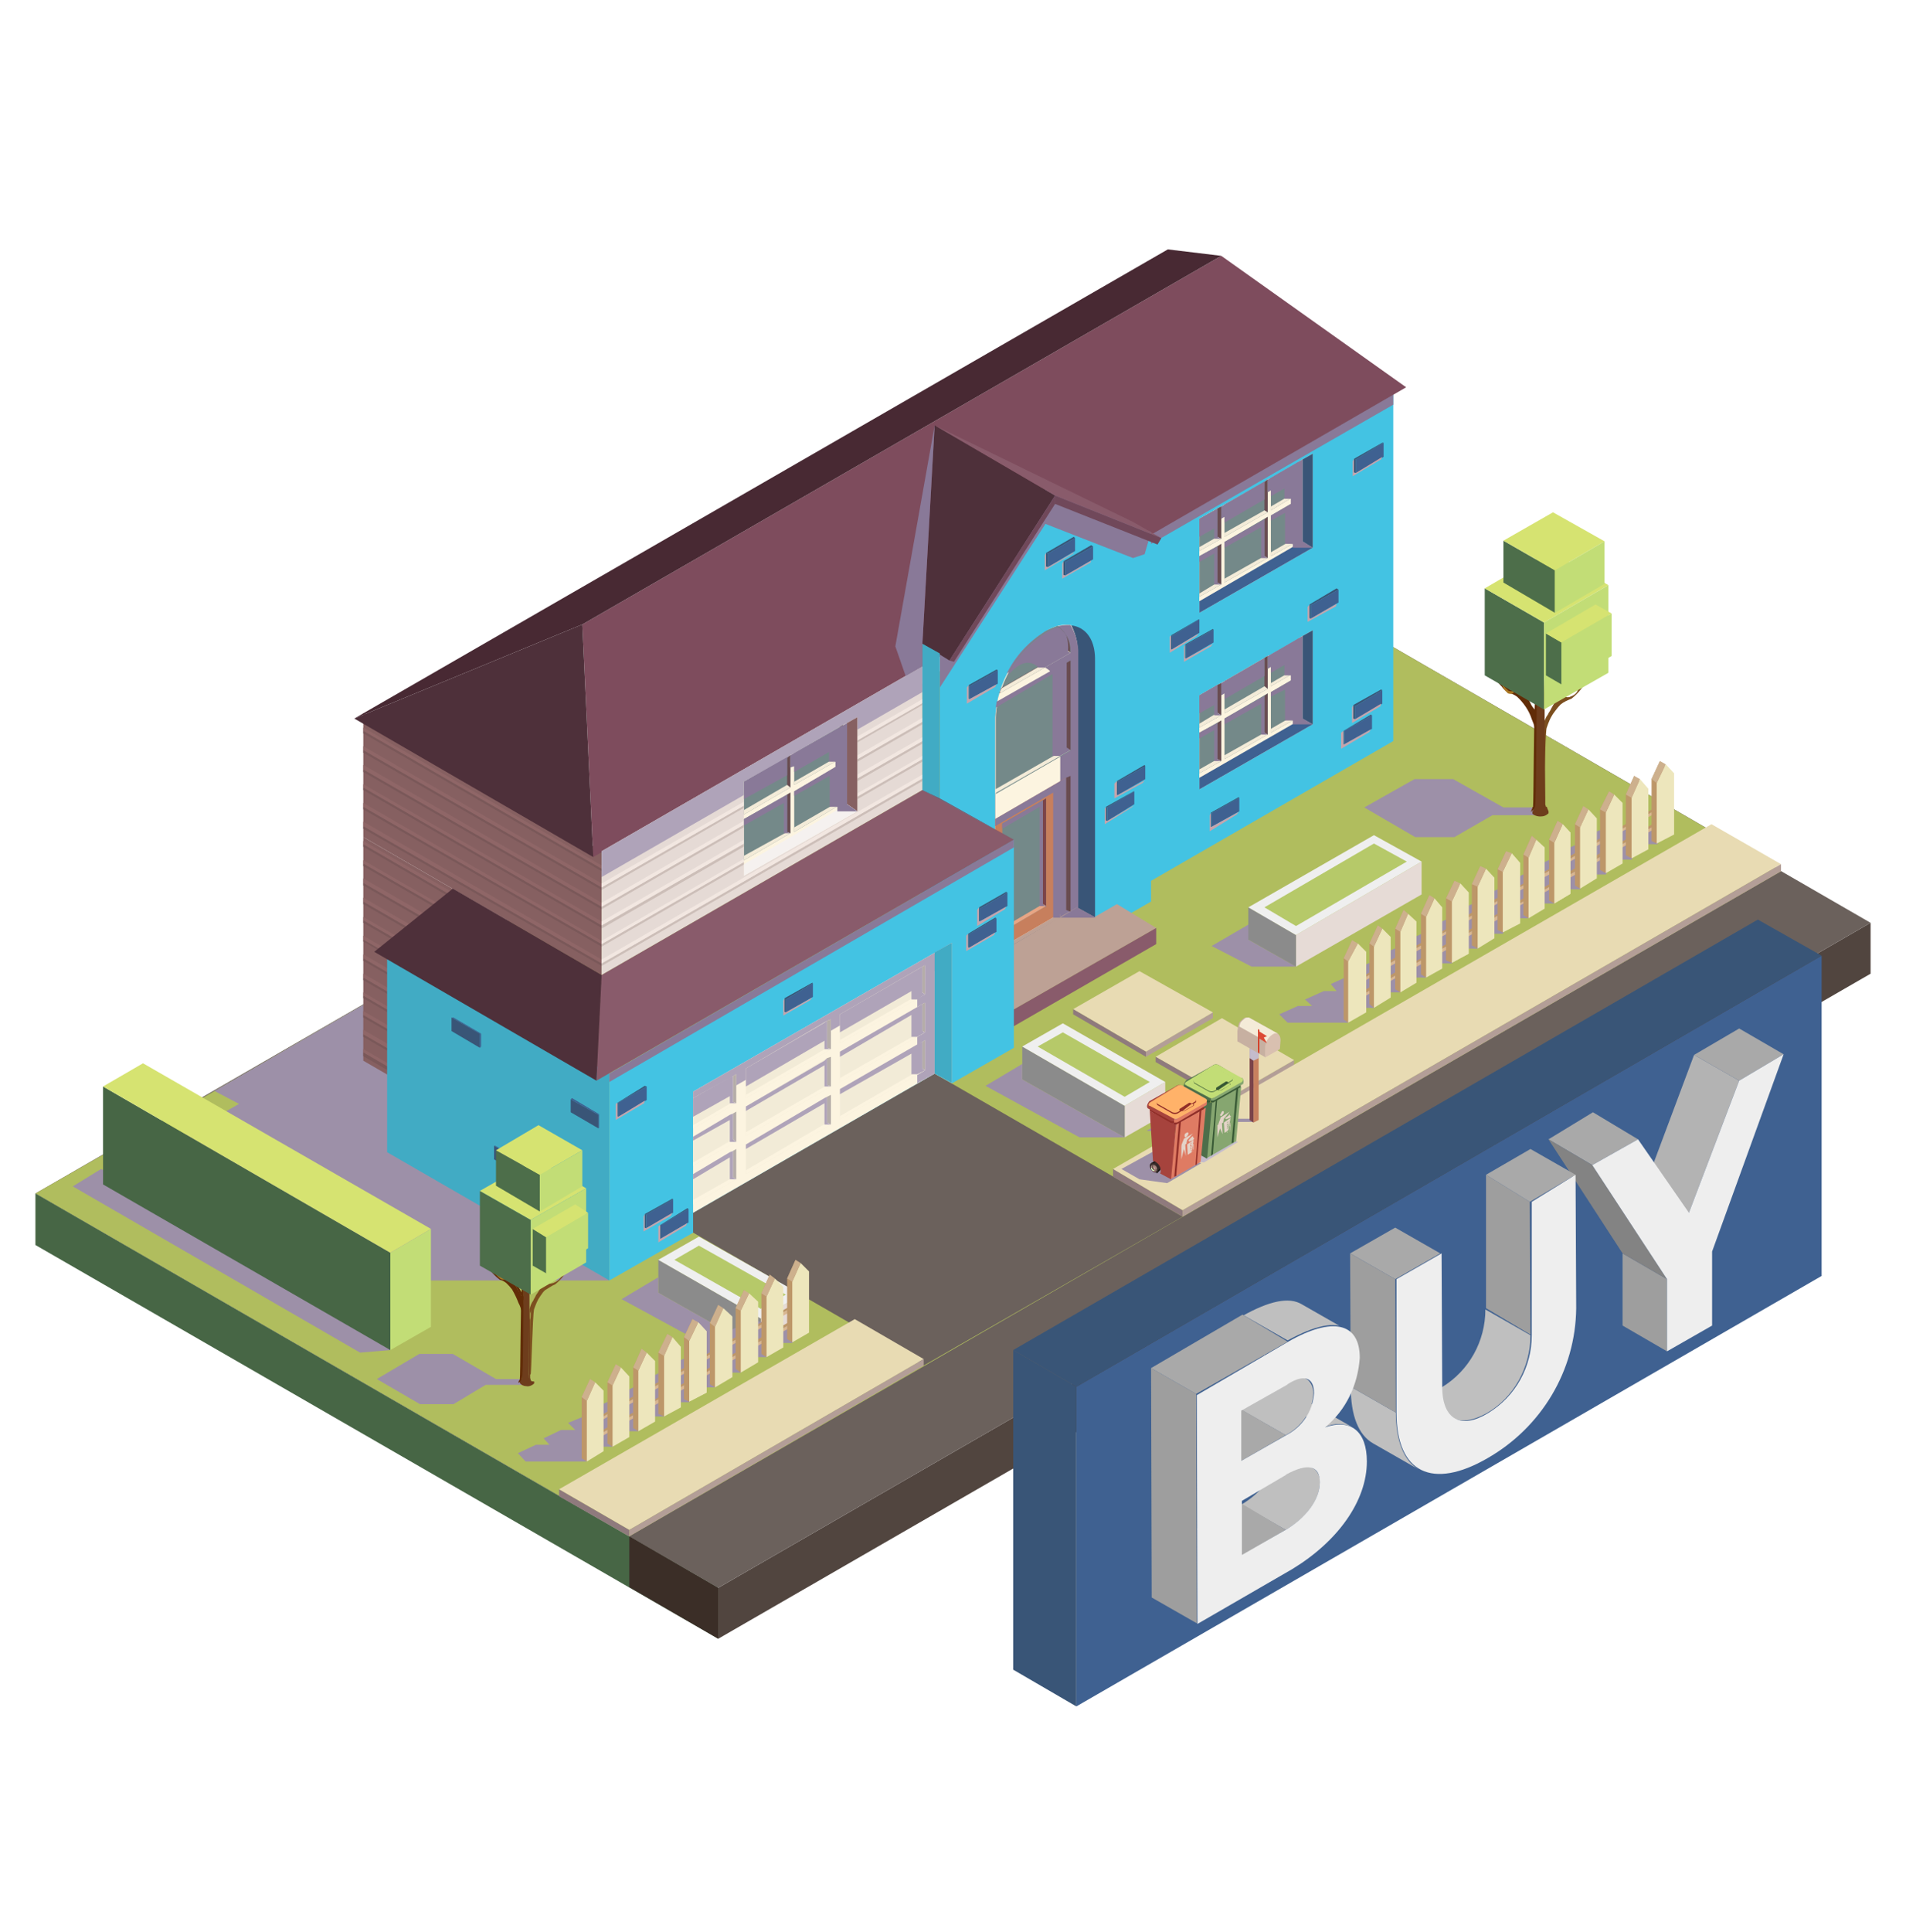 <?xml version="1.0" encoding="utf-8"?>
<!-- Generator: Adobe Illustrator 25.4.1, SVG Export Plug-In . SVG Version: 6.00 Build 0)  -->
<svg version="1.1" id="Layer_1" xmlns="http://www.w3.org/2000/svg" xmlns:xlink="http://www.w3.org/1999/xlink" x="0px" y="0px"
	 viewBox="0 0 295.9 299.8" style="enable-background:new 0 0 295.9 299.8;" xml:space="preserve">
<style type="text/css">
	.st0{fill:#51453F;}
	.st1{fill:#6B615C;}
	.st2{fill:#B0BD5E;}
	.st3{fill:#9D90A8;}
	.st4{fill:#866061;}
	.st5{fill:#7A5859;}
	.st6{fill:#8F6667;}
	.st7{fill:#43C3E3;}
	.st8{fill:#897998;}
	.st9{fill:#7E4C5D;}
	.st10{fill:#482933;}
	.st11{fill:#E5DAD5;}
	.st12{fill:#CCBEB8;}
	.st13{fill:#F2E7E1;}
	.st14{fill:#AFA3B9;}
	.st15{fill:#395577;}
	.st16{fill:#FCF4E0;}
	.st17{fill:#BDA195;}
	.st18{fill:#C77F5D;}
	.st19{fill:#748989;}
	.st20{fill:#7B444A;}
	.st21{fill:#E8A584;}
	.st22{fill:#694C51;}
	.st23{fill:#895B6B;}
	.st24{fill:#F3EBD8;}
	.st25{fill:#4E303A;}
	.st26{fill:#41ABC4;}
	.st27{fill:#F5F1EF;}
	.st28{fill:#3F6191;}
	.st29{fill:#70485A;}
	.st30{fill:#F2EBD7;}
	.st31{fill:#B5ADA9;}
	.st32{fill:#C5A4AC;}
	.st33{fill:#7A1927;}
	.st34{fill:#A63333;}
	.st35{fill:#912727;}
	.st36{fill:#E6DBD6;}
	.st37{fill:#8B8B8B;}
	.st38{fill:#EFEFEF;}
	.st39{fill:#B6C969;}
	.st40{fill:#B39E97;}
	.st41{fill:#E8DBB3;}
	.st42{fill:#8F7A7D;}
	.st43{fill:#476645;}
	.st44{fill:#3B2E27;}
	.st45{fill:#BD9769;}
	.st46{fill:#D9B791;}
	.st47{fill:#465971;}
	.st48{fill:#EDE6BC;}
	.st49{fill:#CDB08D;}
	.st50{fill:#7C4F1F;}
	.st51{fill:#612C07;}
	.st52{fill:#AA7723;}
	.st53{fill:#6E3D1C;}
	.st54{fill:#4D6E4A;}
	.st55{fill:#D6E371;}
	.st56{fill:#C2DD76;}
	.st57{fill:#C7805E;}
	.st58{fill:#C4BCCC;}
	.st59{fill:#F47B5A;}
	.st60{fill:#C7B0A1;}
	.st61{fill:#F4EBD8;}
	.st62{fill:#D9C0B0;}
	.st63{fill:#D62A11;}
	.st64{fill:#DC4A35;}
	.st65{fill:#171211;}
	.st66{fill:#362B29;}
	.st67{fill:#413431;}
	.st68{fill:#342927;}
	.st69{fill:#51413E;}
	.st70{fill:#886D67;}
	.st71{fill:#BF9891;}
	.st72{fill:#D2FFBF;}
	.st73{fill:#634F4B;}
	.st74{fill:#AA8881;}
	.st75{fill:#D9AEA5;}
	.st76{fill:#86A670;}
	.st77{fill:#385935;}
	.st78{fill:#E4D3C8;}
	.st79{fill:#DF7B63;}
	.st80{fill:#912E28;}
	.st81{fill:#A6433D;}
	.st82{fill:#FFB269;}
	.st83{fill:#9E9E9E;}
	.st84{fill:#B3B3B3;}
	.st85{fill:#A9A9A9;}
	.st86{fill:#838383;}
	.st87{fill:#EEEEEE;}
	.st88{clip-path:url(#SVGID_00000065038241825927265620000015438752127368111779_);}
	.st89{fill:#BFBFBF;}
	.st90{clip-path:url(#SVGID_00000072960367545277637360000000856038281102301327_);}
	.st91{clip-path:url(#SVGID_00000150084609961532003780000014644210721997066140_);}
	.st92{clip-path:url(#SVGID_00000111168030804695963590000004847158481588562310_);}
	.st93{clip-path:url(#SVGID_00000029022502898501075880000013195443987339513474_);}
	.st94{clip-path:url(#SVGID_00000024696538137769643590000001254083911523825572_);}
</style>
<g>
	<g id="Layer_2_00000155144543366511278740000007783104698622511012_">
		<g id="layer">
			<g>
				<polygon class="st0" points="111.5,254.3 111.5,246.4 290.4,143.2 290.4,151.1 				"/>
				<polygon class="st1" points="111.5,246.4 5.5,185.2 184.4,82 290.4,143.2 				"/>
				<polygon class="st2" points="276.5,135.2 97.7,238.4 5.5,185.2 33.3,169.3 67.3,149.6 184.4,82 				"/>
				<polygon class="st1" points="143.4,211.9 183.6,188.8 135.9,161.3 94.8,183.9 				"/>
				<g>
					<polygon class="st3" points="94.6,198.7 62.3,198.7 25.8,177.8 37.1,171.3 33.3,169.3 67.3,149.6 88.2,171 72.3,180.1 					"/>
					<polygon class="st4" points="93.4,151.3 93.4,186 56.4,164.6 56.4,129.9 					"/>
					<polygon class="st4" points="93.4,132.1 93.4,151.3 56.4,129.9 56.4,110.7 					"/>
					<g>
						<g>
							<g>
								<polygon class="st5" points="93.4,184.8 93.4,185.2 56.4,163.9 56.4,163.3 								"/>
								<polygon class="st6" points="93.4,184.1 93.4,184.8 56.4,163.3 56.4,162.8 								"/>
							</g>
							<g>
								<polygon class="st5" points="93.4,181.8 93.4,182.2 56.4,160.9 56.4,160.5 								"/>
								<polygon class="st6" points="93.4,181.2 93.4,181.8 56.4,160.5 56.4,159.8 								"/>
							</g>
							<g>
								<polygon class="st5" points="93.4,178.8 93.4,179.2 56.4,157.9 56.4,157.5 								"/>
								<polygon class="st6" points="93.4,178.3 93.4,178.8 56.4,157.5 56.4,156.9 								"/>
							</g>
							<g>
								<polygon class="st5" points="93.4,175.9 93.4,176.4 56.4,154.9 56.4,154.5 								"/>
								<polygon class="st6" points="93.4,175.4 93.4,175.9 56.4,154.5 56.4,154 								"/>
							</g>
							<g>
								<polygon class="st5" points="93.4,173 93.4,173.4 56.4,152.1 56.4,151.7 								"/>
								<polygon class="st6" points="93.4,172.4 93.4,173 56.4,151.7 56.4,151.1 								"/>
							</g>
							<g>
								<polygon class="st5" points="93.4,170.1 93.4,170.4 56.4,149.1 56.4,148.7 								"/>
								<polygon class="st6" points="93.4,169.4 93.4,170.1 56.4,148.7 56.4,148.1 								"/>
							</g>
							<g>
								<polygon class="st5" points="93.4,167.1 93.4,167.5 56.4,146.1 56.4,145.8 								"/>
								<polygon class="st6" points="93.4,166.6 93.4,167.1 56.4,145.8 56.4,145.2 								"/>
							</g>
							<g>
								<polygon class="st5" points="93.4,164.2 93.4,164.6 56.4,143.2 56.4,142.8 								"/>
								<polygon class="st6" points="93.4,163.6 93.4,164.2 56.4,142.8 56.4,142.3 								"/>
							</g>
							<g>
								<polygon class="st5" points="93.4,161.3 93.4,161.7 56.4,140.3 56.4,139.9 								"/>
								<polygon class="st6" points="93.4,160.6 93.4,161.3 56.4,139.9 56.4,139.3 								"/>
							</g>
						</g>
						<g>
							<g>
								<polygon class="st5" points="93.4,158.3 93.4,158.7 56.4,137.4 56.4,137 								"/>
								<polygon class="st6" points="93.4,157.8 93.4,158.3 56.4,137 56.4,136.3 								"/>
							</g>
							<g>
								<polygon class="st5" points="93.4,155.3 93.4,155.7 56.4,134.4 56.4,134 								"/>
								<polygon class="st6" points="93.4,154.8 93.4,155.3 56.4,134 56.4,133.5 								"/>
							</g>
							<g>
								<polygon class="st5" points="93.4,152.5 93.4,152.9 56.4,131.4 56.4,131 								"/>
								<polygon class="st6" points="93.4,151.8 93.4,152.5 56.4,131 56.4,130.5 								"/>
							</g>
							<g>
								<polygon class="st5" points="93.4,149.5 93.4,149.9 56.4,128.6 56.4,128.2 								"/>
								<polygon class="st6" points="93.4,148.9 93.4,149.5 56.4,128.2 56.4,127.5 								"/>
							</g>
							<g>
								<polygon class="st5" points="93.4,146.5 93.4,146.9 56.4,125.6 56.4,125.2 								"/>
								<polygon class="st6" points="93.4,146 93.4,146.5 56.4,125.2 56.4,124.6 								"/>
							</g>
							<g>
								<polygon class="st5" points="93.4,143.6 93.4,144 56.4,122.6 56.4,122.2 								"/>
								<polygon class="st6" points="93.4,143 93.4,143.6 56.4,122.2 56.4,121.7 								"/>
							</g>
							<g>
								<polygon class="st5" points="93.4,140.7 93.4,141.1 56.4,119.8 56.4,119.4 								"/>
								<polygon class="st6" points="93.4,140.1 93.4,140.7 56.4,119.4 56.4,118.7 								"/>
							</g>
							<g>
								<polygon class="st5" points="93.4,137.7 93.4,138.1 56.4,116.8 56.4,116.4 								"/>
								<polygon class="st6" points="93.4,137.1 93.4,137.7 56.4,116.4 56.4,115.8 								"/>
							</g>
						</g>
						<g>
							<g>
								<polygon class="st5" points="93.4,134.8 93.4,135.2 56.4,113.8 56.4,113.4 								"/>
								<polygon class="st6" points="93.4,134.3 93.4,134.8 56.4,113.4 56.4,112.9 								"/>
							</g>
							<polygon class="st5" points="93.4,132.1 93.4,132.3 56.4,110.9 56.4,110.7 							"/>
						</g>
					</g>
					<g>
						<polygon class="st7" points="175.9,84.5 216.3,61.2 216.3,115 175.9,138.3 						"/>
						<polygon class="st8" points="175.9,84.5 216.3,61.2 216.3,62.8 175.9,86 						"/>
						<polygon class="st9" points="90.4,96.9 189.6,39.7 218.3,60.1 92.1,133 						"/>
						<polygon class="st10" points="90.4,96.9 189.6,39.7 181.3,38.7 55,111.5 						"/>
					</g>
					<polygon class="st11" points="143.2,103.4 143.2,122.6 93.4,151.3 93.4,132.1 					"/>
					<g>
						<g>
							<polygon class="st12" points="143.2,120.8 143.2,121.2 93.4,149.9 93.4,149.5 							"/>
							<polygon class="st13" points="143.2,120.2 143.2,120.8 93.4,149.5 93.4,148.9 							"/>
						</g>
						<g>
							<polygon class="st12" points="143.2,117.8 143.2,118.2 93.4,146.9 93.4,146.5 							"/>
							<polygon class="st13" points="143.2,117.3 143.2,117.8 93.4,146.5 93.4,146 							"/>
						</g>
						<g>
							<polygon class="st12" points="143.2,115 143.2,115.4 93.4,144.1 93.4,143.6 							"/>
							<polygon class="st13" points="143.2,114.4 143.2,115 93.4,143.6 93.4,143 							"/>
						</g>
						<g>
							<polygon class="st12" points="143.2,112 143.2,112.4 93.4,141.1 93.4,140.7 							"/>
							<polygon class="st13" points="143.2,111.4 143.2,112 93.4,140.7 93.4,140.1 							"/>
						</g>
						<g>
							<polygon class="st12" points="143.2,109.1 143.2,109.4 93.4,138.1 93.4,137.7 							"/>
							<polygon class="st13" points="143.2,108.5 143.2,109.1 93.4,137.7 93.4,137.1 							"/>
						</g>
						<g>
							<polygon class="st12" points="143.2,106.1 143.2,106.5 93.4,135.2 93.4,134.8 							"/>
							<polygon class="st13" points="143.2,105.6 143.2,106.1 93.4,134.8 93.4,134.3 							"/>
						</g>
						<polygon class="st12" points="143.2,103.4 143.2,103.6 93.4,132.3 93.4,132.1 						"/>
					</g>
					<polygon class="st14" points="93.4,136.1 143.2,107.4 143.2,103.4 93.4,132.1 					"/>
					<polygon class="st7" points="178.7,82.6 162.3,76 145.9,101.4 145.9,158.8 178.7,139.9 					"/>
					<polygon class="st8" points="162.3,76 145.9,101.4 145.9,106.7 162.3,81.3 175.9,86.6 177.7,86 178.7,82.6 					"/>
					<g>
						<path class="st15" d="M162.3,98.1L162.3,98.1c-4.5,3-7.5,7.9-7.8,13.3v42.4l15.5-8.9v-42.4C170.1,97.6,166.6,95.6,162.3,98.1z
							"/>
						<path class="st16" d="M167.3,100.9v39.9l-1.2,0.6l0,0l-11.6,6.7v-36.8c0.3-5.4,3.2-10.3,7.8-13.3c1.2-0.8,2.6-1.2,4-1
							C166.9,98.2,167.3,99.5,167.3,100.9z"/>
						<polygon class="st17" points="165.5,141.2 166.2,141.5 154.5,148.2 154.5,147.6 						"/>
						<path class="st8" d="M166.2,97c-1.4-0.1-2.8,0.3-4,1c-2.5,1.6-4.5,3.7-5.9,6.5l0.5-0.3c4.3-2.5,7.8-0.5,7.8,4.4v33.7l1.6-0.9
							l0,0l1.2-0.6v-39.9C167.3,99.5,166.9,98.2,166.2,97z"/>
						<g>
							<polygon class="st18" points="165.5,120.7 165.5,141.2 154.5,147.6 154.5,127.1 154.5,127.1 							"/>
							<polygon class="st19" points="162.4,140.6 155.6,144.6 155.6,127.8 162.4,123.9 							"/>
							<polygon class="st20" points="162.4,123.9 162.4,140.6 161.9,140.3 161.9,124.2 							"/>
							<polygon class="st21" points="162.4,140.6 155.6,144.6 155.6,144 161.9,140.3 							"/>
							<polygon class="st22" points="166.2,120.4 166.2,141.5 165.5,141.2 165.5,120.7 							"/>
						</g>
						<polygon class="st17" points="166.2,141.5 166.2,141.5 154.5,148.2 154.5,148.2 154.5,148.2 154.5,148.2 						"/>
						<g>
							<path class="st19" d="M166.2,102.5v14l-11.6,6.7v-11.8c0-0.8,0.1-1.6,0.3-2.3L166.2,102.5z"/>
							<path class="st19" d="M166.2,101.3l-11,6.3c0.1-0.3,0.1-0.5,0.3-0.8c1.3-3.6,3.6-6.7,6.8-8.8c0.6-0.4,1.3-0.6,1.9-0.9
								C165.5,98.1,166.3,99.6,166.2,101.3z"/>
							<path class="st22" d="M164.2,97.2L164.2,97.2c0.9,0.9,1.4,2.3,1.4,3.7l-10.2,5.9c-0.1,0.3-0.1,0.5-0.3,0.8l11-6.3
								C166.3,99.6,165.5,98.1,164.2,97.2z"/>
						</g>
						<polygon class="st17" points="173.4,140.3 151.2,153.1 157.3,156.7 179.5,144 						"/>
						<polygon class="st23" points="179.5,144 157.3,156.7 157.3,159.3 179.5,146.5 						"/>
						<polygon class="st17" points="167.2,140.8 170.1,142.4 154.5,151.3 151.8,149.8 						"/>
						<polygon class="st22" points="166.2,102.5 166.2,116.4 165.5,116.2 165.5,102.9 						"/>
						<polygon class="st24" points="166.2,116.4 154.5,123.1 154.5,122.5 165.5,116.2 						"/>
						<path class="st24" d="M166.2,101.3l-11,6.3c0.1-0.3,0.1-0.5,0.3-0.8l10.2-5.9L166.2,101.3z"/>
					</g>
					<polygon class="st25" points="143.2,99.9 147.4,102.5 163.8,76.9 145.1,66 					"/>
					<polygon class="st23" points="175.9,81 180.3,83.5 163.8,76.9 145.1,66 					"/>
					<polygon class="st26" points="60.1,178.8 94.6,198.7 94.6,166.6 60.1,146.5 					"/>
					<polygon class="st25" points="92.1,133 90.4,96.9 55,111.5 					"/>
					<polygon class="st26" points="143.2,157.3 145.9,158.8 145.9,101.4 143.2,99.9 					"/>
					<g>
						<polygon class="st7" points="157.4,130.3 157.4,162.6 147.8,168.1 145.1,166.6 107.6,188.2 107.6,191.3 94.6,198.7 
							94.6,166.6 						"/>
						<polygon class="st8" points="94.6,167.9 94.6,166.6 157.4,130.3 157.4,131.5 						"/>
						<polygon class="st23" points="143.2,122.6 93.4,151.3 92.6,167.7 157.4,130.3 						"/>
						<polygon class="st9" points="157.4,130.3 145.9,123.9 143.2,122.6 						"/>
						<polygon class="st25" points="70.3,137.9 93.4,151.3 92.6,167.7 58.1,147.7 						"/>
						<polygon class="st16" points="147.8,146.3 147.8,168.1 145.1,166.6 107.6,188.2 107.6,169.4 						"/>
						<polygon class="st14" points="147.8,146.3 107.6,169.4 107.6,172.3 142.4,152.2 142.4,168.1 145.1,166.6 145.1,150.7 						
							"/>
					</g>
					<polygon class="st26" points="145.1,166.6 147.8,168.1 147.8,146.3 145.1,147.8 					"/>
					<g>
						<g>
							<polygon class="st16" points="131.5,112.2 131.5,124.8 115.5,134.1 115.5,121.3 122.2,117.6 122.7,117.2 123.3,116.9 
								130.4,112.8 130.9,112.5 							"/>
							<polygon class="st16" points="133.1,111.3 133.1,125.9 115.5,135.9 115.5,121.3 122.2,117.6 122.7,117.2 123.3,116.9 
								130.4,112.8 130.9,112.5 131.5,112.2 							"/>
							<polygon class="st19" points="122.7,123 122.7,129.3 115.5,133.5 115.5,127.1 122.2,123.3 							"/>
							<polygon class="st19" points="122.7,117.2 122.7,122.2 115.5,126.4 115.5,121.3 122.2,117.6 							"/>
							<polygon class="st19" points="130.9,118.4 123.3,122.8 123.3,129.1 130.9,124.6 							"/>
							<polygon class="st19" points="130.9,112.5 130.9,117.5 123.3,121.8 123.3,116.9 130.4,112.8 							"/>
						</g>
						<polygon class="st4" points="133.1,111.3 133.1,125.9 131.5,124.8 131.5,112.2 						"/>
						<polygon class="st27" points="133.1,125.9 115.5,135.9 115.5,134.1 131.5,124.8 						"/>
						<polygon class="st22" points="130.9,118.4 130.9,124.6 130.4,124.3 130.4,118.6 						"/>
						<polygon class="st24" points="130.9,124.6 123.3,129.1 123.3,128.4 130.4,124.3 						"/>
						<polygon class="st22" points="130.4,112.8 130.9,112.5 130.9,117.5 130.4,117.2 						"/>
						<polygon class="st24" points="130.9,117.5 123.3,121.8 123.3,121.3 130.4,117.2 						"/>
						<polygon class="st22" points="122.7,123 122.7,129.3 122.2,129.1 122.2,123.3 						"/>
						<polygon class="st24" points="122.7,129.3 115.5,133.5 115.5,132.8 122.2,129.1 122.2,129.1 						"/>
						<polygon class="st22" points="122.2,117.6 122.7,117.2 122.7,122.2 122.2,121.8 						"/>
						<polygon class="st24" points="122.7,122.2 115.5,126.4 115.5,125.7 122.2,121.8 122.2,121.8 						"/>
					</g>
					<g>
						<g>
							<g>
								<polygon class="st16" points="202.2,71.3 202.2,84 186.2,93.3 186.2,80.5 189,78.9 189.6,78.6 190.1,78.3 196.3,74.8 
									196.8,74.4 197.3,74.2 201.1,72 201.6,71.7 								"/>
								<polygon class="st16" points="203.8,70.4 203.8,85 186.2,95.1 186.2,80.5 189,78.9 189.6,78.6 190.1,78.3 196.3,74.8 
									196.8,74.4 197.3,74.2 201.1,72 201.6,71.7 202.2,71.3 								"/>
								<polygon class="st19" points="196.8,80.2 190.1,84.1 190.1,90.4 196.8,86.6 								"/>
								<polygon class="st19" points="196.8,74.4 196.8,79.5 190.1,83.3 190.1,78.3 196.3,74.8 								"/>
								<polygon class="st19" points="189.6,84.4 189.6,90.7 186.2,92.6 186.2,86.3 								"/>
								<polygon class="st19" points="189.6,78.6 189.6,83.6 186.2,85.5 186.2,80.5 189,78.9 								"/>
								<polygon class="st19" points="201.6,77.5 197.3,80 197.3,86.3 201.6,83.9 								"/>
								<polygon class="st19" points="201.6,71.7 201.6,76.6 197.3,79.2 197.3,74.2 201.1,72 								"/>
							</g>
							<polygon class="st15" points="203.8,70.4 203.8,85 202.2,84 202.2,71.3 							"/>
							<polygon class="st28" points="203.8,85 186.2,95.1 186.2,93.3 202.2,84 							"/>
							<polygon class="st22" points="201.6,77.5 201.6,83.9 201.1,83.5 201.1,77.8 							"/>
							<polygon class="st24" points="201.6,83.9 197.3,86.3 197.3,85.7 201.1,83.5 							"/>
							<polygon class="st22" points="201.6,71.7 201.6,76.6 201.1,76.4 201.1,72 							"/>
							<polygon class="st24" points="201.6,76.6 197.3,79.2 197.3,78.6 201.1,76.4 							"/>
							<polygon class="st22" points="196.8,80.2 196.8,86.6 196.3,86.3 196.3,80.6 							"/>
							<polygon class="st24" points="196.8,86.6 190.1,90.4 190.1,89.8 196.3,86.3 							"/>
							<polygon class="st22" points="196.3,74.8 196.8,74.4 196.8,79.5 196.3,79.2 							"/>
							<polygon class="st24" points="196.8,79.5 190.1,83.3 190.1,82.7 196.3,79.2 							"/>
							<polygon class="st22" points="189.6,84.4 189.6,90.7 189,90.4 189,84.8 							"/>
							<polygon class="st24" points="189.6,90.7 186.2,92.6 186.2,92.1 189,90.4 							"/>
							<polygon class="st22" points="189,78.9 189.6,78.6 189.6,83.6 189,83.3 							"/>
							<polygon class="st24" points="189.6,83.6 186.2,85.5 186.2,84.9 189,83.3 189,83.3 							"/>
						</g>
						<g>
							<polygon class="st8" points="203.8,85 202.2,84 202.2,71.3 190.1,78.3 189.6,78.6 189.6,80.5 190.1,80.2 190.1,81.1 
								196.3,77.5 196.3,74.8 196.8,74.4 196.8,76.4 197.3,76.1 197.3,77 199.4,75.8 199.4,77.4 200.4,77.4 200.4,78.2 197.3,80 
								197.3,80.8 199.5,79.6 199.5,84.4 200.7,84.4 200.7,85 							"/>
							<polygon class="st8" points="186.2,83.3 188.5,82 188.5,83.6 189.6,83.6 189,83.3 189,80.5 189,80.5 189,78.9 189.3,78.8 
								186.2,80.5 							"/>
							<polygon class="st8" points="189.3,78.8 189.6,78.6 189.6,78.6 							"/>
						</g>
						<polygon class="st8" points="196.8,86.6 195.8,86.6 195.8,81.8 190.1,85 190.1,84.1 196.3,80.6 196.3,86.3 						"/>
						<polygon class="st8" points="189.6,90.7 188.5,90.7 188.5,85.9 186.2,87.2 186.2,86.3 189,84.8 189,90.4 						"/>
					</g>
					<polygon class="st29" points="147.4,102.5 163.8,76.9 163.8,78.2 148.1,102.7 					"/>
					<polygon class="st29" points="180.3,83.5 163.8,76.9 163.8,78.2 179.7,84.5 					"/>
					<polygon class="st8" points="145.1,66 139,100.3 140.6,104.9 143.2,103.4 143.2,99.9 					"/>
					<polygon class="st8" points="170.1,142.4 164.6,142.4 167.2,140.8 					"/>
					<polygon class="st8" points="164.6,142.4 163.5,142.4 163.5,123 154.5,128.2 154.5,127.1 165.5,120.7 165.5,141.2 164.6,141.9 
											"/>
					<path class="st8" d="M166.2,116.4l-1.6,0.9h-1.2v-12.7l-8.8,5.2c0-0.3,0.1-0.5,0.1-0.9l10.9-6.2l0,0V116L166.2,116.4z"/>
					<path class="st8" d="M166.2,101.3l-4,2.3h-1c0,0-1.3-1.7-3.5,0c-0.5,0.4-0.9,0.8-1.3,1.3c1.3-2.8,3.5-5.2,6.1-6.8
						c0.6-0.4,1.2-0.6,1.8-0.8l0,0c0.5,0.3,0.9,0.8,1.2,1.2c0.3,0.8,0.4,1.7,0.3,2.6L166.2,101.3z"/>
					<polygon class="st8" points="162.4,140.6 161.4,140.6 161.4,125.2 155.6,128.6 155.6,127.8 161.9,124.2 161.9,140.3 
						162.4,140.8 					"/>
					<polygon class="st8" points="133.1,125.9 130,125.9 130,125.2 128.8,125.2 128.8,120.4 123.3,123.5 123.3,122.8 129.7,119 
						129.7,118.2 128.7,118.2 128.7,116.7 123.3,119.8 123.3,118.9 122.7,119.1 122.7,117.2 122.2,117.6 122.2,120.3 115.5,124 
						115.5,121.3 131.5,112.2 131.5,124.8 					"/>
					<polygon class="st8" points="122.7,129.3 121.7,129.3 121.7,124.6 115.5,128.1 115.5,127.1 122.2,123.3 122.2,129.1 					"/>
					<g>
						<g>
							<g>
								<polygon class="st16" points="202.2,98.7 202.2,111.5 186.2,120.7 186.2,107.9 189,106.3 189.6,106 190.1,105.7 
									196.3,102.1 196.8,101.8 197.3,101.6 201.1,99.4 201.6,99.1 								"/>
								<polygon class="st16" points="203.8,97.8 203.8,112.4 186.2,122.5 186.2,107.9 189,106.3 189.6,106 190.1,105.7 
									196.3,102.1 196.8,101.8 197.3,101.6 201.1,99.4 201.6,99.1 202.2,98.7 								"/>
								<polygon class="st19" points="196.8,107.6 190.1,111.5 190.1,117.8 196.8,114 								"/>
								<polygon class="st19" points="196.8,101.8 196.8,106.9 190.1,110.7 190.1,105.7 196.3,102.1 								"/>
								<polygon class="st19" points="189.6,111.8 189.6,118.1 186.2,120 186.2,113.7 								"/>
								<polygon class="st19" points="189.6,106 189.6,111 186.2,112.9 186.2,107.9 189,106.3 								"/>
								<polygon class="st19" points="201.6,104.9 197.3,107.4 197.3,113.7 201.6,111.3 								"/>
								<polygon class="st19" points="201.6,99.1 201.6,104 197.3,106.5 197.3,101.6 201.1,99.4 								"/>
							</g>
							<polygon class="st15" points="203.8,97.8 203.8,112.4 202.2,111.5 202.2,98.7 							"/>
							<polygon class="st28" points="203.8,112.4 186.2,122.5 186.2,120.7 202.2,111.5 							"/>
							<polygon class="st22" points="201.6,104.9 201.6,111.3 201.1,110.9 201.1,105.2 							"/>
							<polygon class="st24" points="201.6,111.3 197.3,113.7 197.3,113.1 201.1,110.9 							"/>
							<polygon class="st22" points="201.6,99.1 201.6,104 201.1,103.8 201.1,99.4 							"/>
							<polygon class="st24" points="201.6,104 197.3,106.5 197.3,106 201.1,103.8 							"/>
							<polygon class="st22" points="196.8,107.6 196.8,114 196.3,113.7 196.3,108 							"/>
							<polygon class="st24" points="196.8,114 190.1,117.8 190.1,117.2 196.3,113.7 							"/>
							<polygon class="st22" points="196.3,102.1 196.8,101.8 196.8,106.9 196.3,106.5 							"/>
							<polygon class="st24" points="196.8,106.9 190.1,110.7 190.1,110.1 196.3,106.5 							"/>
							<polygon class="st22" points="189.6,111.8 189.6,118.1 189,117.8 189,112.2 							"/>
							<polygon class="st24" points="189.6,118.1 186.2,120 186.2,119.4 189,117.8 							"/>
							<polygon class="st22" points="189,106.3 189.6,106 189.6,111 189,110.6 							"/>
							<polygon class="st24" points="189.6,111 186.2,112.9 186.2,112.3 189,110.6 189,110.6 							"/>
						</g>
						<g>
							<polygon class="st8" points="203.8,112.4 202.2,111.5 202.2,98.7 190.1,105.7 189.6,106 189.6,107.9 190.1,107.6 
								190.1,108.5 196.3,104.9 196.3,102.1 196.8,101.8 196.8,103.8 197.3,103.5 197.3,104.4 199.4,103.2 199.4,104.8 200.4,104.8 
								200.4,105.6 197.3,107.4 197.3,108.1 199.5,107 199.5,111.8 200.7,111.8 200.7,112.4 							"/>
							<polygon class="st8" points="186.2,110.7 188.5,109.4 188.5,111 189.6,111 189,110.6 189,107.9 189,107.9 189,106.3 
								189.3,106.1 186.2,107.9 							"/>
							<polygon class="st8" points="189.3,106.1 189.6,106 189.6,106 							"/>
						</g>
						<polygon class="st8" points="196.8,114 195.8,114 195.8,109.2 190.1,112.4 190.1,111.5 196.3,108 196.3,113.7 						"/>
						<polygon class="st8" points="189.6,118.1 188.5,118.1 188.5,113.3 186.2,114.6 186.2,113.7 189,112.2 189,117.8 						"/>
					</g>
					<g>
						<g>
							<polygon class="st30" points="129,169.9 129,174.5 115.8,182.2 115.8,177.6 128.4,170.2 							"/>
							<polygon class="st31" points="129,169.9 129,174.5 128.4,174.2 128.4,170.2 							"/>
							<polygon class="st16" points="129,174.5 115.8,182.2 115.8,181.6 128.4,174.2 							"/>
						</g>
						<polygon class="st14" points="128.4,171 128.4,171 128.4,170.2 128.4,170.2 128.4,170.2 128,170.4 115.8,177.6 115.8,178.3 
							128,171.2 128,174.5 129,174.5 128.4,174.2 						"/>
					</g>
					<g>
						<g>
							<polygon class="st30" points="114.3,178.3 114.3,183 107.6,186.9 107.6,182.2 113.8,178.6 							"/>
							<polygon class="st31" points="114.3,178.3 114.3,183 113.8,182.7 113.8,178.6 							"/>
							<polygon class="st16" points="114.3,183 107.6,186.9 107.6,186.2 113.8,182.7 							"/>
						</g>
						<polygon class="st14" points="113.8,179.4 113.8,179.4 113.8,178.6 113.8,178.6 113.8,178.6 113.3,178.8 107.6,182.2 
							107.6,183 113.3,179.6 113.3,183 114.3,183 113.8,182.7 						"/>
					</g>
					<g>
						<g>
							<polygon class="st30" points="143.6,161.4 143.6,166.1 130.4,173.7 130.4,169 143.2,161.7 							"/>
							<polygon class="st31" points="143.6,161.4 143.6,166.1 143.2,165.8 143.2,161.7 							"/>
							<polygon class="st16" points="143.6,166.1 130.4,173.7 130.4,173.2 143.2,165.8 							"/>
						</g>
						<polygon class="st14" points="143.2,162.4 143.2,162.4 143.2,161.7 143.2,161.7 143.2,161.7 142.7,161.9 130.4,169 
							130.4,169.8 141.5,163.5 141.5,166.7 142.4,166.7 143.6,166.1 143.2,165.8 						"/>
					</g>
					<g>
						<g>
							<polygon class="st30" points="129,164 129,168.6 115.8,176.3 115.8,171.7 128.4,164.2 							"/>
							<polygon class="st31" points="129,164 129,168.6 128.4,168.4 128.4,164.2 							"/>
							<polygon class="st16" points="129,168.6 115.8,176.3 115.8,175.7 128.4,168.4 							"/>
						</g>
						<polygon class="st14" points="128.4,165 128.4,165 128.4,164.2 128.4,164.2 128.4,164.2 128,164.6 115.8,171.7 115.8,172.4 
							128,165.3 128,168.6 129,168.6 128.4,168.4 						"/>
					</g>
					<g>
						<g>
							<polygon class="st30" points="114.3,172.5 114.3,177.2 107.6,180.9 107.6,176.4 113.8,172.8 							"/>
							<polygon class="st31" points="114.3,172.5 114.3,177.2 113.8,176.8 113.8,172.8 							"/>
							<polygon class="st16" points="114.3,177.2 107.6,180.9 107.6,180.4 113.8,176.8 							"/>
						</g>
						<polygon class="st14" points="113.8,173.5 113.8,173.5 113.8,172.8 113.8,172.8 113.8,172.8 113.3,173 107.6,176.4 107.6,177 
							113.3,173.8 113.3,177.2 114.3,177.2 113.8,176.8 						"/>
					</g>
					<g>
						<g>
							<polygon class="st30" points="143.6,155.6 143.6,160.2 130.4,167.9 130.4,163.2 143.2,155.8 							"/>
							<polygon class="st31" points="143.6,155.6 143.6,160.2 143.2,160 143.2,155.8 							"/>
							<polygon class="st16" points="143.6,160.2 130.4,167.9 130.4,167.3 143.2,160 							"/>
						</g>
						<polygon class="st14" points="143.2,156.6 143.2,156.6 143.2,155.8 143.2,155.8 143.2,155.8 142.7,156.1 130.4,163.2 
							130.4,164 141.5,157.5 141.5,160.9 142.4,160.9 143.6,160.2 143.2,160 						"/>
					</g>
					<g>
						<g>
							<polygon class="st30" points="129,158.2 129,162.8 115.8,170.4 115.8,165.8 128.4,158.4 							"/>
							<polygon class="st31" points="129,158.2 129,162.8 128.4,162.6 128.4,158.4 							"/>
							<polygon class="st16" points="129,162.8 115.8,170.4 115.8,169.9 128.4,162.6 							"/>
						</g>
						<polygon class="st14" points="128.4,159.2 128.4,159.2 128.4,158.4 128.4,158.4 128.4,158.4 128,158.7 115.8,165.8 
							115.8,168.6 128,161.5 128,162.8 129,162.8 128.4,162.6 						"/>
					</g>
					<g>
						<g>
							<polygon class="st30" points="114.3,166.7 114.3,171.2 107.6,175.1 107.6,170.4 113.8,167 							"/>
							<polygon class="st31" points="114.3,166.7 114.3,171.2 113.8,171 113.8,167 							"/>
							<polygon class="st16" points="114.3,171.2 107.6,175.1 107.6,174.6 113.8,171 							"/>
						</g>
						<polygon class="st14" points="113.8,167.6 113.8,167.6 113.8,167 113.8,167 113.8,167 113.3,167.2 107.6,170.4 107.6,173.3 
							113.3,170.1 113.3,171.2 114.3,171.2 113.8,171 						"/>
					</g>
					<g>
						<g>
							<polygon class="st30" points="143.6,149.8 143.6,154.3 130.4,161.9 130.4,157.4 143.2,150 							"/>
							<polygon class="st31" points="143.6,149.8 143.6,154.3 143.2,154 143.2,150 							"/>
							<polygon class="st16" points="143.6,154.3 130.4,161.9 130.4,161.4 143.2,154 							"/>
						</g>
						<polygon class="st14" points="143.2,150.7 143.2,150.7 143.2,150 143.2,150 143.2,150 142.7,150.3 130.4,157.4 130.4,160.2 
							141.5,153.8 141.5,155.1 142.4,155.1 143.6,154.3 143.2,154 						"/>
					</g>
					<g>
						<polygon class="st28" points="96,171.1 96,173.3 100.4,170.7 100.4,168.6 						"/>
						<polygon class="st32" points="95.9,171.1 95.6,171.3 95.6,173.8 100,171.2 100.1,170.8 96,173.3 95.9,173.2 						"/>
						<polygon class="st15" points="95.9,171.1 96,171.1 100.4,168.6 100.1,168.5 						"/>
						<polygon class="st15" points="95.9,173.2 95.9,171.1 96,171.1 96,173.3 						"/>
					</g>
					<g>
						<polygon class="st28" points="152.1,141 152.1,143 156.4,140.6 156.4,138.5 						"/>
						<polygon class="st32" points="152,140.8 151.7,141.2 151.7,143.7 156,141.1 156.2,140.7 152.1,143 152,142.9 						"/>
						<polygon class="st15" points="152,140.8 152.1,141 156.4,138.5 156.2,138.4 						"/>
						<polygon class="st15" points="152,142.9 152,140.8 152.1,141 152.1,143 						"/>
					</g>
					<g>
						<polygon class="st28" points="150.4,145 150.4,147.1 154.7,144.6 154.7,142.5 						"/>
						<polygon class="st32" points="150.3,144.9 150,145.2 150,147.6 154.3,145.1 154.5,144.7 150.4,147.1 150.3,146.9 						"/>
						<polygon class="st15" points="150.3,144.9 150.4,145 154.7,142.5 154.5,142.4 						"/>
						<polygon class="st15" points="150.3,146.9 150.3,144.9 150.4,145 150.4,147.1 						"/>
					</g>
					<g>
						<polygon class="st28" points="173.5,121.3 173.5,123.4 177.8,120.9 177.8,118.9 						"/>
						<polygon class="st32" points="173.4,121.2 173,121.6 173,123.9 177.4,121.5 177.7,121.1 173.5,123.4 173.4,123.3 						"/>
						<polygon class="st15" points="173.4,121.2 173.5,121.3 177.8,118.9 177.7,118.7 						"/>
						<polygon class="st15" points="173.4,123.3 173.4,121.2 173.5,121.3 173.5,123.4 						"/>
					</g>
					<g>
						<polygon class="st28" points="150.5,106.5 150.5,108.5 154.9,106.1 154.9,104 						"/>
						<polygon class="st32" points="150.4,106.3 150.1,106.7 150.1,109.2 154.5,106.6 154.7,106.2 150.5,108.5 150.4,108.4 						
							"/>
						<polygon class="st15" points="150.4,106.3 150.5,106.5 154.9,104 154.7,103.9 						"/>
						<polygon class="st15" points="150.4,108.4 150.4,106.3 150.5,106.5 150.5,108.5 						"/>
					</g>
					<g>
						<polygon class="st28" points="165.4,87.2 165.4,89.3 169.7,86.8 169.7,84.8 						"/>
						<polygon class="st32" points="165.1,87.1 164.9,87.5 164.9,89.8 169.3,87.3 169.4,87 165.4,89.3 165.1,89.2 						"/>
						<polygon class="st15" points="165.1,87.1 165.4,87.2 169.7,84.8 169.4,84.6 						"/>
						<polygon class="st15" points="165.1,89.2 165.1,87.1 165.4,87.2 165.4,89.3 						"/>
					</g>
					<g>
						<polygon class="st28" points="162.7,85.9 162.7,88 166.9,85.5 166.9,83.5 						"/>
						<polygon class="st32" points="162.4,85.8 162.2,86.2 162.2,88.5 166.6,85.9 166.7,85.7 162.7,88 162.4,87.9 						"/>
						<polygon class="st15" points="162.4,85.8 162.7,85.9 166.9,83.5 166.7,83.3 						"/>
						<polygon class="st15" points="162.4,87.9 162.4,85.8 162.7,85.9 162.7,88 						"/>
					</g>
					<g>
						<polygon class="st28" points="171.9,125.3 171.9,127.4 176.1,124.8 176.1,122.8 						"/>
						<polygon class="st32" points="171.7,125.2 171.5,125.5 171.5,127.9 175.7,125.3 176,125 171.9,127.4 171.7,127.3 						"/>
						<polygon class="st15" points="171.7,125.2 171.9,125.3 176.1,122.8 176,122.8 						"/>
						<polygon class="st15" points="171.7,127.3 171.7,125.2 171.9,125.3 171.9,127.4 						"/>
					</g>
					<g>
						<polygon class="st28" points="210.4,109.6 210.4,111.6 214.6,109.2 214.6,107.1 						"/>
						<polygon class="st32" points="210.1,109.4 209.9,109.8 209.9,112.2 214.3,109.6 214.4,109.2 210.4,111.6 210.1,111.5 						
							"/>
						<polygon class="st15" points="210.1,109.4 210.4,109.6 214.6,107.1 214.4,107 						"/>
						<polygon class="st15" points="210.1,111.5 210.1,109.4 210.4,109.6 210.4,111.6 						"/>
					</g>
					<g>
						<polygon class="st28" points="188.1,126.2 188.1,128.3 192.4,125.9 192.4,123.8 						"/>
						<polygon class="st32" points="188,126.1 187.8,126.5 187.8,129 192,126.4 192.3,126 188.1,128.3 188,128.3 						"/>
						<polygon class="st15" points="188,126.1 188.1,126.2 192.4,123.8 192.3,123.7 						"/>
						<polygon class="st15" points="188,128.3 188,126.1 188.1,126.2 188.1,128.3 						"/>
					</g>
					<g>
						<polygon class="st28" points="210.5,71.3 210.5,73.4 214.8,70.9 214.8,68.7 						"/>
						<polygon class="st32" points="210.2,71.2 210,71.6 210,73.9 214.4,71.3 214.6,70.9 210.5,73.4 210.2,73.3 						"/>
						<polygon class="st15" points="210.2,71.2 210.5,71.3 214.8,68.7 214.6,68.7 						"/>
						<polygon class="st15" points="210.2,73.3 210.2,71.2 210.5,71.3 210.5,73.4 						"/>
					</g>
					<g>
						<polygon class="st28" points="203.5,93.9 203.5,96 207.8,93.5 207.8,91.5 						"/>
						<polygon class="st32" points="203.3,93.8 203,94.2 203,96.5 207.4,94.1 207.5,93.7 203.5,96 203.3,95.9 						"/>
						<polygon class="st15" points="203.3,93.8 203.5,93.9 207.8,91.5 207.5,91.3 						"/>
						<polygon class="st15" points="203.3,95.9 203.3,93.8 203.5,93.9 203.5,96 						"/>
					</g>
					<g>
						<polygon class="st28" points="181.9,98.7 181.9,100.8 186.2,98.2 186.2,96.1 						"/>
						<polygon class="st32" points="181.8,98.6 181.6,98.8 181.6,101.3 185.8,98.7 186.1,98.3 181.9,100.8 181.8,100.7 						"/>
						<polygon class="st15" points="181.8,98.6 181.9,98.7 186.2,96.1 186.1,96.1 						"/>
						<polygon class="st15" points="181.8,100.7 181.8,98.6 181.9,98.7 181.9,100.8 						"/>
					</g>
					<g>
						<polygon class="st28" points="184.1,100.1 184.1,102.2 188.4,99.7 188.4,97.7 						"/>
						<polygon class="st32" points="184,100 183.8,100.4 183.8,102.7 188,100.3 188.3,99.9 184.1,102.2 184,102.1 						"/>
						<polygon class="st15" points="184,100 184.1,100.1 188.4,97.7 188.3,97.6 						"/>
						<polygon class="st15" points="184,102.1 184,100 184.1,100.1 184.1,102.2 						"/>
					</g>
					<g>
						<polygon class="st28" points="208.7,113.4 208.7,115.5 213,113.1 213,111 						"/>
						<polygon class="st32" points="208.6,113.4 208.2,113.7 208.2,116.2 212.6,113.6 212.8,113.2 208.7,115.5 208.6,115.5 						
							"/>
						<polygon class="st15" points="208.6,113.4 208.7,113.4 213,111 212.8,110.9 						"/>
						<polygon class="st15" points="208.6,115.5 208.6,113.4 208.7,113.4 208.7,115.5 						"/>
					</g>
					<g>
						<polygon class="st28" points="122,155.1 122,157.1 126.2,154.7 126.2,152.6 						"/>
						<polygon class="st32" points="121.8,154.9 121.6,155.3 121.6,157.6 125.8,155.2 126.1,154.8 122,157.1 121.8,157 						"/>
						<polygon class="st15" points="121.8,154.9 122,155.1 126.2,152.6 126.1,152.5 						"/>
						<polygon class="st15" points="121.8,157 121.8,154.9 122,155.1 122,157.1 						"/>
					</g>
					<g>
						<polygon class="st28" points="102.6,190.1 102.6,192.2 106.9,189.7 106.9,187.6 						"/>
						<polygon class="st32" points="102.5,190.1 102.2,190.3 102.2,192.8 106.5,190.2 106.7,189.8 102.6,192.2 102.5,192.2 						
							"/>
						<polygon class="st15" points="102.5,190.1 102.6,190.1 106.9,187.6 106.7,187.5 						"/>
						<polygon class="st15" points="102.5,192.2 102.5,190.1 102.6,190.1 102.6,192.2 						"/>
					</g>
					<g>
						<polygon class="st28" points="100.3,188.5 100.3,190.6 104.5,188.2 104.5,186.1 						"/>
						<polygon class="st32" points="100.1,188.4 99.9,188.8 99.9,191.1 104.1,188.7 104.4,188.2 100.3,190.6 100.1,190.5 						"/>
						<polygon class="st15" points="100.1,188.4 100.3,188.5 104.5,186.1 104.4,186 						"/>
						<polygon class="st15" points="100.1,190.5 100.1,188.4 100.3,188.5 100.3,190.6 						"/>
					</g>
					<g>
						<polygon class="st15" points="92.9,173 92.9,175.1 88.6,172.6 88.6,170.6 						"/>
						<polygon class="st28" points="93,172.9 92.9,173 88.6,170.6 88.8,170.4 						"/>
						<polygon class="st28" points="93,175 93,172.9 92.9,173 92.9,175.1 						"/>
					</g>
					<g>
						<polygon class="st33" points="82.9,184 82.9,186.1 78.7,183.6 78.7,181.4 						"/>
						<polygon class="st34" points="83.1,183.9 82.9,184 78.7,181.4 78.8,181.4 						"/>
						<polygon class="st35" points="83.1,186 83.1,183.9 82.9,184 82.9,186.1 						"/>
					</g>
					<g>
						<polygon class="st15" points="81,180.4 81,182.5 76.7,179.9 76.7,177.8 						"/>
						<polygon class="st28" points="81.1,180.3 81,180.4 76.7,177.8 76.9,177.8 						"/>
						<polygon class="st35" points="81.1,182.3 81.1,180.3 81,180.4 81,182.5 						"/>
					</g>
					<g>
						<polygon class="st33" points="85.7,183.1 85.7,185.2 81.4,182.7 81.4,180.7 						"/>
						<polygon class="st34" points="85.9,183 85.7,183.1 81.4,180.7 81.6,180.5 						"/>
						<polygon class="st35" points="85.9,185 85.9,183 85.7,183.1 85.7,185.2 						"/>
					</g>
					<g>
						<polygon class="st15" points="74.5,160.4 74.5,162.6 70.1,160 70.1,157.9 						"/>
						<polygon class="st28" points="74.7,160.4 74.5,160.4 70.1,157.9 70.4,157.9 						"/>
						<polygon class="st28" points="74.7,162.4 74.7,160.4 74.5,160.4 74.5,162.6 						"/>
					</g>
					<g>
						<polygon class="st36" points="174.6,176.5 180.9,172.9 180.9,167.9 174.6,171.6 						"/>
						<polygon class="st37" points="174.6,176.5 158.7,167.5 158.7,162.4 174.6,171.6 						"/>
						<polygon class="st3" points="174.6,176.5 167.6,176.5 153,168.5 158.7,165.1 158.7,167.5 						"/>
						<polygon class="st38" points="165,158.8 158.7,162.4 174.6,171.6 180.9,167.9 						"/>
						<polygon class="st39" points="161.1,162.4 165,160.2 178.5,167.9 174.6,170.2 						"/>
					</g>
					<g>
						<polygon class="st36" points="118.1,209.6 124.4,205.9 124.4,200.9 118.1,204.6 						"/>
						<polygon class="st37" points="118.1,209.6 102.2,200.6 102.2,195.5 118.1,204.6 						"/>
						<polygon class="st3" points="118.1,209.6 111.2,209.6 96.5,201.6 102.2,198.2 102.2,200.6 						"/>
						<polygon class="st38" points="108.5,191.9 102.2,195.5 118.1,204.6 124.4,200.9 						"/>
						<polygon class="st39" points="104.7,195.5 108.5,193.3 122,200.9 118.1,203.1 						"/>
					</g>
					<g>
						<polygon class="st3" points="201.2,150 194.3,150 188.1,146.8 207,135.8 193.8,145.8 						"/>
						<polygon class="st36" points="201.2,150 220.7,138.8 220.7,133.7 201.2,145.1 						"/>
						<polygon class="st37" points="201.2,150 193.8,145.8 193.8,140.8 201.2,145.1 						"/>
						<polygon class="st38" points="213.3,129.6 193.8,140.8 201.2,145.1 220.7,133.7 						"/>
						<polygon class="st39" points="196.3,140.8 213.3,130.9 218.4,133.7 201.2,143.7 						"/>
					</g>
				</g>
				<g>
					<polygon class="st40" points="177.9,164 188.3,158 188.3,157.1 177.9,163.2 					"/>
					<polygon class="st41" points="177.9,163.2 188.3,157.1 176.9,150.7 166.6,156.6 					"/>
					<polygon class="st42" points="177.9,164 166.6,157.4 166.6,156.6 177.9,163.2 					"/>
				</g>
				<g>
					<polygon class="st40" points="190.7,171.3 200.9,165.4 200.9,164.5 190.7,170.4 					"/>
					<polygon class="st41" points="190.7,170.4 200.9,164.5 189.7,158 179.4,164 					"/>
					<polygon class="st42" points="190.7,171.3 179.4,164.8 179.4,164 190.7,170.4 					"/>
				</g>
				<polygon class="st43" points="5.5,185.2 5.5,193.2 111.5,254.3 111.5,246.4 				"/>
				<polygon class="st44" points="97.7,238.4 97.7,246.3 111.5,254.3 111.5,246.4 				"/>
				<g>
					<polygon class="st3" points="258.7,128.4 249.3,128.4 246.4,129.7 247.5,130.8 245.3,130.8 242.4,132.1 243.5,133.1 
						241.3,133.1 238.4,134.4 239.5,135.3 237.3,135.3 234.4,136.7 235.4,137.6 233.4,137.6 230.5,138.9 231.4,139.9 229.4,139.9 
						226.5,141.2 227.6,142.3 225.4,142.3 222.5,143.6 223.6,144.6 221.4,144.6 218.5,145.9 219.6,146.8 217.4,146.8 214.5,148.1 
						215.5,149.1 213.3,149.1 210.5,150.4 211.5,151.4 209.5,151.4 206.6,152.7 207.5,153.8 205.5,153.8 202.6,155.1 203.7,156.1 
						201.5,156.1 198.6,157.4 199.9,158.7 209.3,158.7 210.8,156.4 213.3,156.4 214.6,154 217.4,154 218.6,151.7 221.4,151.7 
						222.7,149.5 225.4,149.5 226.7,147.2 229.4,147.2 230.7,144.9 233.3,144.9 234.7,142.5 237.3,142.5 238.5,140.2 241.3,140.2 
						242.6,138 245.3,138 246.6,135.7 249.3,135.7 250.6,133.4 253.3,133.4 254.6,131 257.3,131 					"/>
					<g>
						<g>
							<g>
								<g>
									<g>
										<polygon class="st45" points="248.4,132.4 241.1,136.8 241.5,137 248.4,133 										"/>
										<polygon class="st46" points="248.4,133 241.5,137 241.5,137.5 248.4,133.5 										"/>
										<polygon class="st47" points="241.1,136.8 241.5,137 241.5,137.5 241.1,137.2 										"/>
									</g>
									<g>
										<polygon class="st45" points="248.4,130.1 241.1,134.4 241.5,134.6 248.4,130.5 										"/>
										<polygon class="st46" points="248.4,130.5 241.5,134.6 241.5,135 248.4,131 										"/>
										<polygon class="st47" points="241.1,134.4 241.5,134.6 241.5,135 241.1,134.9 										"/>
									</g>
								</g>
								<g>
									<polygon class="st45" points="240.5,139.7 240.5,130.3 241.8,127.4 243.1,128.7 241.3,140.2 									"/>
									<polygon class="st48" points="241.3,140.2 241.3,130.8 242.6,127.9 243.8,129.2 243.8,138.7 									"/>
									<polygon class="st49" points="241.8,127.4 242.6,127.9 241.3,130.8 240.5,130.3 									"/>
								</g>
								<g>
									<polygon class="st45" points="244.5,137.4 244.5,127.9 245.8,125.1 247.1,126.5 245.3,137.9 									"/>
									<polygon class="st48" points="245.3,137.9 245.3,128.4 246.6,125.6 247.9,127 247.9,136.3 									"/>
									<polygon class="st49" points="245.8,125.1 246.6,125.6 245.3,128.4 244.5,127.9 									"/>
								</g>
							</g>
							<g>
								<g>
									<g>
										<polygon class="st45" points="259,126.5 251.1,131 251.5,131.2 259,126.9 										"/>
										<polygon class="st46" points="259,126.9 251.5,131.2 251.5,131.7 259,127.4 										"/>
										<polygon class="st47" points="251.1,131 251.5,131.2 251.5,131.7 251.1,131.5 										"/>
									</g>
									<g>
										<polygon class="st45" points="259,124.2 251.1,128.6 251.5,128.8 259,124.6 										"/>
										<polygon class="st46" points="259,124.6 251.5,128.8 251.5,129.2 259,125.1 										"/>
										<polygon class="st47" points="251.1,128.6 251.5,128.8 251.5,129.2 251.1,129.1 										"/>
									</g>
								</g>
								<g>
									<polygon class="st45" points="248.4,135 248.4,125.6 249.8,122.8 251.1,124.2 249.3,135.5 									"/>
									<polygon class="st48" points="249.3,135.5 249.3,126.1 250.6,123.3 251.9,124.6 251.9,134 									"/>
									<polygon class="st49" points="249.8,122.8 250.6,123.3 249.3,126.1 248.4,125.6 									"/>
								</g>
								<g>
									<polygon class="st45" points="252.4,132.7 252.4,123.3 253.7,120.4 255.1,121.8 253.3,133.2 									"/>
									<polygon class="st48" points="253.3,133.2 253.3,123.8 254.6,120.9 255.9,122.4 255.9,131.8 									"/>
									<polygon class="st49" points="253.7,120.4 254.6,120.9 253.3,123.8 252.4,123.3 									"/>
								</g>
								<g>
									<polygon class="st45" points="256.4,130.5 256.4,120.9 257.7,118.1 259,119.5 257.2,130.9 									"/>
									<polygon class="st48" points="257.2,130.9 257.2,121.5 258.6,118.6 259.9,120 259.9,129.5 									"/>
									<polygon class="st49" points="257.7,118.1 258.6,118.6 257.2,121.5 256.4,120.9 									"/>
								</g>
							</g>
						</g>
						<g>
							<g>
								<g>
									<g>
										<polygon class="st45" points="232.5,141.8 225.1,146 225.5,146.3 232.5,142.1 										"/>
										<polygon class="st46" points="232.5,142.1 225.5,146.3 225.5,146.7 232.5,142.7 										"/>
										<polygon class="st47" points="225.1,146 225.5,146.3 225.5,146.7 225.1,146.5 										"/>
									</g>
									<g>
										<polygon class="st45" points="232.5,139.3 225.1,143.6 225.5,143.8 232.5,139.8 										"/>
										<polygon class="st46" points="232.5,139.8 225.5,143.8 225.5,144.3 232.5,140.2 										"/>
										<polygon class="st47" points="225.1,143.6 225.5,143.8 225.5,144.3 225.1,144.1 										"/>
									</g>
								</g>
								<g>
									<polygon class="st45" points="224.5,149 224.5,139.4 225.8,136.7 227.2,138 225.4,149.4 									"/>
									<polygon class="st48" points="225.4,149.4 225.4,139.9 226.7,137.1 228,138.5 228,148 									"/>
									<polygon class="st49" points="225.8,136.7 226.7,137.1 225.4,139.9 224.5,139.4 									"/>
								</g>
								<g>
									<polygon class="st45" points="228.5,146.7 228.5,137.2 229.8,134.4 231.2,135.7 229.4,147.2 									"/>
									<polygon class="st48" points="229.4,147.2 229.4,137.6 230.7,134.8 232,136.2 232,145.6 									"/>
									<polygon class="st49" points="229.8,134.4 230.7,134.8 229.4,137.6 228.5,137.2 									"/>
								</g>
							</g>
							<g>
								<g>
									<g>
										<polygon class="st45" points="243.1,135.8 235.1,140.2 235.4,140.5 243.1,136.2 										"/>
										<polygon class="st46" points="243.1,136.2 235.4,140.5 235.4,140.8 243.1,136.7 										"/>
										<polygon class="st47" points="235.1,140.2 235.4,140.5 235.4,140.8 235.1,140.7 										"/>
									</g>
									<g>
										<polygon class="st45" points="243.1,133.4 235.1,137.9 235.4,138 243.1,133.7 										"/>
										<polygon class="st46" points="243.1,133.7 235.4,138 235.4,138.5 243.1,134.3 										"/>
										<polygon class="st47" points="235.1,137.9 235.4,138 235.4,138.5 235.1,138.3 										"/>
									</g>
								</g>
								<g>
									<polygon class="st45" points="232.5,144.3 232.5,134.9 233.8,132.1 235.1,133.4 233.3,144.7 									"/>
									<polygon class="st48" points="233.3,144.7 233.3,135.3 234.7,132.4 236,133.9 236,143.3 									"/>
									<polygon class="st49" points="233.8,132.1 234.7,132.4 233.3,135.3 232.5,134.9 									"/>
								</g>
								<g>
									<polygon class="st45" points="236.5,142 236.5,132.6 237.8,129.7 239.1,131 237.3,142.5 									"/>
									<polygon class="st48" points="237.3,142.5 237.3,133.1 238.5,130.3 239.8,131.5 239.8,141 									"/>
									<polygon class="st49" points="237.8,129.7 238.5,130.3 237.3,133.1 236.5,132.6 									"/>
								</g>
								<g>
									<polygon class="st45" points="240.5,139.7 240.5,130.3 241.8,127.4 243.1,128.7 241.3,140.2 									"/>
									<polygon class="st48" points="241.3,140.2 241.3,130.8 242.6,127.9 243.8,129.2 243.8,138.7 									"/>
									<polygon class="st49" points="241.8,127.4 242.6,127.9 241.3,130.8 240.5,130.3 									"/>
								</g>
							</g>
						</g>
						<g>
							<g>
								<g>
									<g>
										<polygon class="st45" points="216.6,150.9 209.2,155.2 209.6,155.5 216.6,151.4 										"/>
										<polygon class="st46" points="216.6,151.4 209.6,155.5 209.6,156 216.6,151.8 										"/>
										<polygon class="st47" points="209.2,155.2 209.6,155.5 209.6,156 209.2,155.7 										"/>
									</g>
									<g>
										<polygon class="st45" points="216.6,148.6 209.2,152.9 209.6,153 216.6,149 										"/>
										<polygon class="st46" points="216.6,149 209.6,153 209.6,153.5 216.6,149.5 										"/>
										<polygon class="st47" points="209.2,152.9 209.6,153 209.6,153.5 209.2,153.4 										"/>
									</g>
								</g>
								<g>
									<polygon class="st45" points="208.6,158.2 208.6,148.7 209.9,145.9 211.1,147.2 209.3,158.7 									"/>
									<polygon class="st48" points="209.3,158.7 209.3,149.2 210.8,146.4 212.1,147.7 212.1,157.1 									"/>
									<polygon class="st49" points="209.9,145.9 210.8,146.4 209.3,149.2 208.6,148.7 									"/>
								</g>
								<g>
									<polygon class="st45" points="212.6,155.8 212.6,146.4 213.9,143.6 215.2,145 213.3,156.4 									"/>
									<polygon class="st48" points="213.3,156.4 213.3,146.9 214.6,144.1 215.9,145.4 215.9,154.8 									"/>
									<polygon class="st49" points="213.9,143.6 214.6,144.1 213.3,146.9 212.6,146.4 									"/>
								</g>
							</g>
							<g>
								<g>
									<g>
										<polygon class="st45" points="227.2,145 219.2,149.5 219.6,149.6 227.2,145.4 										"/>
										<polygon class="st46" points="227.2,145.4 219.6,149.6 219.6,150.2 227.2,145.9 										"/>
										<polygon class="st47" points="219.2,149.5 219.6,149.6 219.6,150.2 219.2,149.9 										"/>
									</g>
									<g>
										<polygon class="st45" points="227.2,142.7 219.2,147.1 219.6,147.3 227.2,143 										"/>
										<polygon class="st46" points="227.2,143 219.6,147.3 219.6,147.8 227.2,143.4 										"/>
										<polygon class="st47" points="219.2,147.1 219.6,147.3 219.6,147.8 219.2,147.6 										"/>
									</g>
								</g>
								<g>
									<polygon class="st45" points="216.6,153.5 216.6,144.1 217.9,141.2 219.2,142.7 217.4,154 									"/>
									<polygon class="st48" points="217.4,154 217.4,144.6 218.6,141.8 219.9,143 219.9,152.5 									"/>
									<polygon class="st49" points="217.9,141.2 218.6,141.8 217.4,144.6 216.6,144.1 									"/>
								</g>
								<g>
									<polygon class="st45" points="220.6,151.2 220.6,141.8 221.9,138.9 223.2,140.3 221.4,151.7 									"/>
									<polygon class="st48" points="221.4,151.7 221.4,142.3 222.7,139.4 223.9,140.8 223.9,150.3 									"/>
									<polygon class="st49" points="221.9,138.9 222.7,139.4 221.4,142.3 220.6,141.8 									"/>
								</g>
								<g>
									<polygon class="st45" points="224.5,149 224.5,139.4 225.8,136.7 227.2,138 225.4,149.4 									"/>
									<polygon class="st48" points="225.4,149.4 225.4,139.9 226.7,137.1 228,138.5 228,148 									"/>
									<polygon class="st49" points="225.8,136.7 226.7,137.1 225.4,139.9 224.5,139.4 									"/>
								</g>
							</g>
						</g>
					</g>
				</g>
				<g>
					<polygon class="st3" points="116.2,204.8 117.2,205.7 115,205.7 112.1,207 113.2,208.1 111,208.1 108.1,209.3 109.2,210.4 
						107.1,210.4 104.3,211.7 105.3,212.7 103.1,212.7 100.3,214 101.3,214.9 99.1,214.9 96.3,216.3 97.3,217.2 95.1,217.2 
						92.2,218.5 93.3,219.6 91.1,219.6 88.2,220.8 89.3,221.9 87.1,221.9 84.4,223.2 85.3,224.2 83.2,224.2 80.4,225.5 81.6,226.8 
						91.1,226.8 92.4,224.5 95.1,224.5 96.4,222.1 99.1,222.1 100.4,219.8 103.1,219.8 104.4,217.6 107,217.6 108.4,215.3 
						111,215.3 112.3,213 115,213 116.3,210.6 119,210.6 120.3,208.4 123,208.4 124.3,206.1 					"/>
					<g>
						<g>
							<g>
								<g>
									<g>
										<polygon class="st45" points="114.2,209.9 106.9,214.1 107.2,214.4 114.2,210.3 										"/>
										<polygon class="st46" points="114.2,210.3 107.2,214.4 107.2,214.9 114.2,210.8 										"/>
										<polygon class="st47" points="106.9,214.1 107.2,214.4 107.2,214.9 106.9,214.6 										"/>
									</g>
									<g>
										<polygon class="st45" points="114.2,207.5 106.9,211.8 107.2,211.9 114.2,207.9 										"/>
										<polygon class="st46" points="114.2,207.9 107.2,211.9 107.2,212.4 114.2,208.4 										"/>
										<polygon class="st47" points="106.9,211.8 107.2,211.9 107.2,212.4 106.9,212.2 										"/>
									</g>
								</g>
								<g>
									<polygon class="st45" points="106.2,217.1 106.2,207.5 107.5,204.7 108.9,206.1 107,217.5 									"/>
									<polygon class="st48" points="107,217.5 107,208.1 108.4,205.2 109.7,206.6 109.7,216.1 									"/>
									<polygon class="st49" points="107.5,204.7 108.4,205.2 107,208.1 106.2,207.5 									"/>
								</g>
								<g>
									<polygon class="st45" points="110.2,214.8 110.2,205.3 111.5,202.5 112.8,203.8 111,215.3 									"/>
									<polygon class="st48" points="111,215.3 111,205.9 112.3,203 113.7,204.3 113.7,213.7 									"/>
									<polygon class="st49" points="111.5,202.5 112.3,203 111,205.9 110.2,205.3 									"/>
								</g>
							</g>
							<g>
								<g>
									<g>
										<polygon class="st45" points="124.8,203.9 116.8,208.3 117.2,208.6 124.8,204.3 										"/>
										<polygon class="st46" points="124.8,204.3 117.2,208.6 117.2,209.1 124.8,204.8 										"/>
										<polygon class="st47" points="116.8,208.3 117.2,208.6 117.2,209.1 116.8,208.8 										"/>
									</g>
									<g>
										<polygon class="st45" points="124.8,201.5 116.8,206 117.2,206.1 124.8,201.9 										"/>
										<polygon class="st46" points="124.8,201.9 117.2,206.1 117.2,206.6 124.8,202.4 										"/>
										<polygon class="st47" points="116.8,206 117.2,206.1 117.2,206.6 116.8,206.5 										"/>
									</g>
								</g>
								<g>
									<polygon class="st45" points="114.2,212.4 114.2,203 115.5,200.2 116.8,201.5 115,213 									"/>
									<polygon class="st48" points="115,213 115,203.4 116.3,200.7 117.7,202 117.7,211.4 									"/>
									<polygon class="st49" points="115.5,200.2 116.3,200.7 115,203.4 114.2,203 									"/>
								</g>
								<g>
									<polygon class="st45" points="118.2,210.1 118.2,200.7 119.5,197.8 120.8,199.1 119,210.6 									"/>
									<polygon class="st48" points="119,210.6 119,201.2 120.3,198.4 121.6,199.7 121.6,209.1 									"/>
									<polygon class="st49" points="119.5,197.8 120.3,198.4 119,201.2 118.2,200.7 									"/>
								</g>
								<g>
									<polygon class="st45" points="122.2,207.8 122.2,198.4 123.5,195.5 124.8,196.9 123,208.3 									"/>
									<polygon class="st48" points="123,208.3 123,198.9 124.3,196 125.6,197.3 125.6,206.8 									"/>
									<polygon class="st49" points="123.5,195.5 124.3,196 123,198.9 122.2,198.4 									"/>
								</g>
							</g>
						</g>
						<g>
							<g>
								<g>
									<g>
										<polygon class="st45" points="98.3,219.2 91,223.4 91.3,223.6 98.3,219.6 										"/>
										<polygon class="st46" points="98.3,219.6 91.3,223.6 91.3,224.1 98.3,220.1 										"/>
										<polygon class="st47" points="91,223.4 91.3,223.6 91.3,224.1 91,223.8 										"/>
									</g>
									<g>
										<polygon class="st45" points="98.3,216.7 91,221 91.3,221.2 98.3,217.1 										"/>
										<polygon class="st46" points="98.3,217.1 91.3,221.2 91.3,221.6 98.3,217.6 										"/>
										<polygon class="st47" points="91,221 91.3,221.2 91.3,221.6 91,221.5 										"/>
									</g>
								</g>
								<g>
									<polygon class="st45" points="90.3,226.3 90.3,216.8 91.6,214 92.9,215.3 91.1,226.8 									"/>
									<polygon class="st48" points="91.1,226.8 91.1,217.4 92.4,214.5 93.7,215.8 93.7,225.2 									"/>
									<polygon class="st49" points="91.6,214 92.4,214.5 91.1,217.4 90.3,216.8 									"/>
								</g>
								<g>
									<polygon class="st45" points="94.3,224 94.3,214.5 95.6,211.7 96.9,213.1 95.1,224.5 									"/>
									<polygon class="st48" points="95.1,224.5 95.1,215 96.4,212.2 97.7,213.6 97.7,223 									"/>
									<polygon class="st49" points="95.6,211.7 96.4,212.2 95.1,215 94.3,214.5 									"/>
								</g>
							</g>
							<g>
								<g>
									<g>
										<polygon class="st45" points="108.9,213.1 100.9,217.6 101.2,217.7 108.9,213.5 										"/>
										<polygon class="st46" points="108.9,213.5 101.2,217.7 101.2,218.3 108.9,214 										"/>
										<polygon class="st47" points="100.9,217.6 101.2,217.7 101.2,218.3 100.9,218.1 										"/>
									</g>
									<g>
										<polygon class="st45" points="108.9,210.8 100.9,215.2 101.2,215.4 108.9,211.2 										"/>
										<polygon class="st46" points="108.9,211.2 101.2,215.4 101.2,215.9 108.9,211.7 										"/>
										<polygon class="st47" points="100.9,215.2 101.2,215.4 101.2,215.9 100.9,215.7 										"/>
									</g>
								</g>
								<g>
									<polygon class="st45" points="98.3,221.6 98.3,212.2 99.6,209.3 100.9,210.8 99.1,222.1 									"/>
									<polygon class="st48" points="99.1,222.1 99.1,212.7 100.4,209.9 101.7,211.2 101.7,220.6 									"/>
									<polygon class="st49" points="99.6,209.3 100.4,209.9 99.1,212.7 98.3,212.2 									"/>
								</g>
								<g>
									<polygon class="st45" points="102.2,219.4 102.2,209.9 103.6,207 104.9,208.4 103.1,219.8 									"/>
									<polygon class="st48" points="103.1,219.8 103.1,210.4 104.4,207.5 105.7,209 105.7,218.4 									"/>
									<polygon class="st49" points="103.6,207 104.4,207.5 103.1,210.4 102.2,209.9 									"/>
								</g>
								<g>
									<polygon class="st45" points="106.2,217.1 106.2,207.5 107.5,204.8 108.9,206.1 107,217.5 									"/>
									<polygon class="st48" points="107,217.5 107,208.1 108.4,205.2 109.7,206.6 109.7,216.1 									"/>
									<polygon class="st49" points="107.5,204.8 108.4,205.2 107,208.1 106.2,207.5 									"/>
								</g>
							</g>
						</g>
					</g>
				</g>
				<g>
					<polygon class="st3" points="238.8,125.3 233.4,125.3 225.6,120.9 219.6,120.9 211.8,125.3 219.7,129.9 225.8,129.9 
						231.7,126.5 238.8,126.5 					"/>
					<g>
						<g>
							<path class="st50" d="M243.8,108.1c-0.1,0.1-0.4,0.1-0.5,0.1c-0.8-0.1-0.1-1.6-0.1-1.9s0.1-0.8,0.3-1.2
								c0.1-0.4,0.4-1,0.5-1.6v-0.1c0,0,0,0-0.1,0c-0.1,0,0,0,0,0s-0.1,0.4-0.3,0.5c-0.1,0.3-0.3,0.5-0.3,0.6
								c-0.1,0.5-0.4,1-0.5,1.6c-0.5,1.4-1.2,2.7-1.9,3.9c-0.1,0.3-0.4,0.6-0.5,0.9c-0.4,0.5-0.5,1-0.8,1.7c0,0.4,0,0.8,0,1.2
								c0,0.3,0,0.6-0.1,0.9c0,0.8,0.1,10.2,0.1,9.8c0.1-0.9,0.3-10.6,0.5-11.5c0.3-0.9,0.6-1.7,1.2-2.5c0.3-0.4,0.6-0.8,1-1.2
								c0.5-0.4,1-0.6,1.7-0.9c0.5-0.4,1-0.9,1.4-1.4c0.8-1,1.4-2.2,1.9-3.5c0.3-0.5,0.4-1.2,0.3-1.7c-0.5,0.8-0.9,1.7-1.2,2.6
								c-0.4,0.9-0.8,1.7-1.4,2.5C244.9,107.5,244.4,107.9,243.8,108.1z"/>
							<path class="st50" d="M239.8,124.4v-0.1c0-0.3-0.1-9.4-0.1-9.7c0-0.4,0-0.8,0-1.2c0.1-0.5,0.4-1.2,0.8-1.7
								c0.1-0.3,0.4-0.6,0.5-0.9c0.8-1.2,1.4-2.5,1.9-3.9c0.1-0.5,0.3-1,0.5-1.6l0.1-0.5c0.1-0.4,0.3-0.9,0.4-1.3v-0.1
								c0,0,0,0-0.1,0c-0.1,0,0,0,0,0s-0.1,0.4-0.3,0.5c-0.1,0.3-0.3,0.5-0.3,0.6c-0.1,0.5-0.4,1-0.5,1.6c-0.5,1.4-1.2,2.7-1.9,3.9
								c-0.1,0.3-0.4,0.6-0.5,0.9c-0.4,0.5-0.5,1-0.8,1.7c0,0.4,0,0.8,0,1.2c0,0.3,0,0.6-0.1,0.9c0,0.8,0.1,10.2,0.1,9.8
								L239.8,124.4z"/>
							<path class="st51" d="M234.4,107c0.3,0.1,0.5,0.1,0.8,0c0.1-0.3,0.3-0.5,0.1-0.8c0-0.3-0.1-0.4-0.1-0.6
								c-0.1-0.9-0.4-1.7-0.5-2.6c-0.3-1.2-0.5-2.3-0.5-3.5c0,0,0.1,0,0.1,0.1c0.3,0.9,0.5,1.8,0.6,2.7c0.1,0.5,0.3,1.2,0.4,1.7
								c0.1,0.3,0.1,0.5,0.3,0.8s0.1,0.4,0.1,0.6c0.1,0.4,0.4,0.9,0.5,1.3c0.3,0.4,0.4,0.9,0.6,1.3c0.3,0.6,0.6,1.2,0.9,1.7
								c0.4,0.5,0.6,1,0.8,1.6c0,0.4,0,0.8,0,1.2c0,0.3,0.1,0.6,0.1,0.9c0.1,0.8,0.4,10.3,0.6,11.1c-0.1-0.4-0.4-9.7-0.5-10.2
								c-0.3-0.9-0.5-1.8-0.9-2.7c-0.4-1.3-1.3-2.6-2.3-3.5c-0.4-0.3-0.9-0.5-1.3-0.6c-0.4-0.3-0.8-0.5-1-0.9
								c-0.9-0.9-1.6-1.9-1.7-3.1c0.1,0.3,0.3,0.6,0.5,0.9l0.8,1.2C233.4,106,233.8,106.5,234.4,107z"/>
							<g>
								<path class="st51" d="M234.7,102.7c0.1,0.5,0.3,1.2,0.4,1.7c0.1,0.3,0.1,0.5,0.3,0.8c0.1,0.3,0.1,0.4,0.3,0.6
									c0.1,0.4,0.4,0.9,0.5,1.3c0.3,0.4,0.5,0.9,0.6,1.3c0.1,0.4,0.6,1.2,1,1.7c0.4,0.5,0.6,1,0.8,1.6c0,0.4,0,0.8,0,1.2
									c0,0.1,0,0.1,0,0.3c0.1,0.4,0.3,0.8,0.4,1.2c0.1,0.4,0.4,9.7,0.5,10.2c-0.1-0.8-0.5-10.3-0.6-11.1c-0.1-0.3-0.1-0.6-0.1-0.9
									c0-0.4,0-0.8,0-1.2c-0.1-0.5-0.4-1.2-0.8-1.6c-0.4-0.5-0.6-1.2-0.9-1.7c-0.3-0.4-0.4-0.9-0.6-1.3s-0.4-0.9-0.5-1.3
									c0-0.3-0.1-0.4-0.1-0.6c0-0.3-0.1-0.5-0.3-0.8c-0.1-0.5-0.3-1.2-0.4-1.7c-0.1-0.9-0.4-1.8-0.6-2.7c0,0,0-0.1-0.1-0.1
									c0,0.3,0,0.6,0,0.9C234.4,101.2,234.5,101.9,234.7,102.7z"/>
								<path class="st52" d="M232.9,106c0.1,0.1,0.3,0.3,0.4,0.5l0.1,0.3l0.3,0.4c0.1,0.1,0.3,0.3,0.4,0.4c0.3,0.1,0.5,0.1,0.8,0
									c0.1-0.1,0.1-0.3,0.1-0.4l0,0c-0.3,0.1-0.5,0.1-0.8,0c-0.5-0.4-0.9-0.9-1.3-1.4l-0.8-1.2c-0.3-0.3-0.4-0.5-0.5-0.9
									c0,0.5,0.3,1,0.5,1.6L232.9,106z"/>
							</g>
							<path class="st53" d="M240.4,125.9L240.4,125.9c0,0.1,0,0.1,0,0.3l0,0c-0.4,0.4-0.8,0.5-1.3,0.5c-0.6,0-1.2-0.3-1.2-0.5l0,0
								V126l0,0c0-0.1,0.1-0.1,0.1-0.3c0,0,0.1-0.1,0.1-0.3l0.1-0.1c0.1-0.5,0.1-13.4,0.3-16.4c0-0.3,0-0.4,0-0.6c0-0.6,0-1.3,0-1.9
								c0-0.6,0-1.3,0.1-2.1c0-0.1,0-0.3,0-0.4s0-0.4,0-0.5s0-0.3,0-0.5s0-0.3,0-0.4s0-0.3,0.1-0.5l0.1-0.4l0,0
								c0-0.3,0.1-0.5,0.1-0.9c0-0.4,0.1-0.3,0.1-0.3h0.1l0.1,0.1v0.1c0.1,2.3,0.3,4.8,0.4,7.1c0,1.6,0,3,0,4.5c0,0.9,0,1.8,0.1,2.7
								c0.1,1.2,0.1,8.7,0,9.3v0.3c0,0.1,0,0.1,0,0.3v0.1c0,0.1,0.1,0.3,0.1,0.4c0,0,0,0,0.1,0l0.1,0.1v0.1l0,0l0,0l0,0L240.4,125.9
								z"/>
							<path class="st51" d="M239.3,100.5L239.3,100.5c-0.1,0.9-0.4,1.7-0.4,2.5c-0.3,1.9-0.1,3.9-0.3,5.8c-0.1,3-0.1,15.9-0.3,16.4
								c-0.1,0.3-0.3,0.5-0.6,0.8v-0.1l0,0c0-0.1,0.1-0.1,0.1-0.3c0,0,0.1-0.1,0.1-0.3l0.1-0.1c0.1-0.5,0.1-13.4,0.3-16.4
								c0-0.3,0-0.4,0-0.6v-1.9c0-0.6,0-1.3,0.1-2.1c0-0.1,0-0.3,0-0.4s0-0.4,0-0.5s0-0.3,0-0.5c0-0.3,0-0.3,0-0.4s0-0.3,0.1-0.5
								l0.1-0.4l0,0c0-0.3,0.1-0.5,0.1-0.9c0-0.4,0.1-0.3,0.1-0.3h0.1l0,0l0,0l0,0c0-0.1,0.1-0.1,0.1,0
								C239.3,100.4,239.3,100.4,239.3,100.5z"/>
							<path class="st53" d="M240.4,125.9L240.4,125.9c0,0.1,0,0.1,0,0.3l0,0l0,0h-0.1l-0.1-0.1c-0.1,0-0.3-0.1-0.3-0.3
								c-0.3-0.4-0.5-0.8-0.4-1.3c0-0.6-0.1-11-0.1-11.9c0-1.6,0-3,0-4.5c0-1.6-0.1-3.2-0.3-4.9c0-0.5-0.1-1-0.1-1.6l0,0
								c0-0.3,0.1-0.5,0.1-0.9c0-0.4,0.1-0.3,0.1-0.3h0.1l0.1,0.1v0.1c0.1,2.3,0.3,4.8,0.4,7.1c0,1.6,0,3,0,4.5
								c0,0.9,0.1,11.2,0.1,11.9v0.3c0,0.1,0,0.1,0,0.3v0.1c0,0.1,0.1,0.3,0.1,0.4c0,0,0,0,0.1,0l0.1,0.1v0.1l0,0l0,0l0,0
								L240.4,125.9z"/>
						</g>
						<g>
							<polygon class="st54" points="239.7,110.1 230.5,104.8 230.5,91.3 239.7,96.6 							"/>
							<polygon class="st55" points="239.7,96.6 230.5,91.3 240.5,85.5 249.7,90.8 							"/>
							<polygon class="st56" points="239.7,110.1 249.7,104.4 249.7,90.8 239.7,96.6 							"/>
						</g>
						<g>
							<polygon class="st54" points="241.4,95.1 233.4,90.4 233.4,83.9 241.4,88.5 							"/>
							<polygon class="st55" points="241.4,88.5 233.4,83.9 241.1,79.5 249.1,84 							"/>
							<polygon class="st56" points="241.4,95.1 249.1,90.6 249.1,84 241.4,88.5 							"/>
						</g>
						<g>
							<polygon class="st54" points="242.4,106.2 240,104.8 240,98.3 242.4,99.7 							"/>
							<polygon class="st55" points="242.4,99.7 240,98.3 247.7,93.8 250.2,95.2 							"/>
							<polygon class="st56" points="242.4,106.2 250.2,101.8 250.2,95.2 242.4,99.7 							"/>
						</g>
					</g>
				</g>
				<g>
					<polygon class="st3" points="81.6,214 77,214 70.3,210.1 65.1,210.1 58.5,214 65.2,217.9 70.4,217.9 75.4,214.9 81.6,214.9 
											"/>
					<g>
						<g>
							<path class="st50" d="M85.9,199.1c-0.1,0-0.3,0.1-0.5,0.1c-0.6-0.1-0.1-1.3,0-1.7c0.1-0.4,0.1-0.6,0.3-1
								c0.1-0.4,0.3-0.9,0.4-1.4c0,0,0,0,0-0.1l0,0l0,0c-0.1,0.1-0.1,0.4-0.3,0.5c-0.1,0.3-0.1,0.4-0.3,0.6
								c-0.1,0.4-0.3,0.9-0.4,1.3c-0.4,1.2-0.9,2.3-1.7,3.4c-0.1,0.3-0.3,0.5-0.4,0.8c-0.3,0.4-0.5,0.9-0.6,1.4c0,0.4,0,0.6,0,1
								c0,0.3,0,0.5-0.1,0.8c0,0.6,0.1,8.8,0.1,8.4c0.1-0.8,0.3-9,0.5-10c0.3-0.8,0.5-1.4,1-2.1c0.3-0.4,0.5-0.8,0.9-1
								c0.5-0.3,0.9-0.6,1.4-0.8c0.5-0.4,0.9-0.8,1.2-1.2c0.6-0.9,1.3-1.9,1.7-3c0.3-0.4,0.4-0.9,0.3-1.4c-0.4,0.6-0.8,1.4-1,2.2
								c-0.3,0.8-0.6,1.4-1.2,2.1C86.9,198.6,86.4,198.9,85.9,199.1z"/>
							<path class="st50" d="M82.4,213.2v-0.1c0-0.3,0-8-0.1-8.3c0-0.4,0-0.6,0-1c0.1-0.5,0.4-1,0.6-1.4c0.1-0.3,0.3-0.5,0.4-0.8
								c0.6-1,1.3-2.2,1.7-3.4c0.1-0.5,0.3-0.9,0.4-1.3l0.1-0.4c0.1-0.4,0.3-0.8,0.4-1.2c0,0,0,0,0-0.1l0,0l0,0
								c-0.1,0.1-0.1,0.4-0.3,0.5c-0.1,0.3-0.1,0.4-0.3,0.6c-0.1,0.4-0.3,0.9-0.4,1.3c-0.4,1.2-0.9,2.3-1.7,3.4
								c-0.1,0.3-0.3,0.5-0.4,0.8c-0.3,0.4-0.5,0.9-0.6,1.4c0,0.4,0,0.6,0,1c0,0.3,0,0.5-0.1,0.8c0,0.6,0.1,8.8,0.1,8.4L82.4,213.2z
								"/>
							<path class="st51" d="M77.8,198.1c0.1,0.1,0.5,0.1,0.6,0c0.1-0.1,0.3-0.4,0.1-0.6c0-0.1-0.1-0.4-0.1-0.5
								c-0.1-0.8-0.4-1.4-0.5-2.2c-0.3-1-0.4-2.1-0.4-3c0,0,0,0,0,0.1c0.3,0.8,0.4,1.6,0.5,2.3c0.1,0.5,0.3,0.9,0.4,1.4
								c0.1,0.3,0.1,0.4,0.3,0.6c0.1,0.3,0.1,0.4,0.1,0.5c0.1,0.4,0.3,0.8,0.5,1.2s0.4,0.8,0.5,1.2c0.3,0.5,0.5,1,0.8,1.4
								c0.3,0.4,0.5,0.9,0.6,1.4c0,0.4,0,0.6,0,1c0,0.3,0,0.5,0.1,0.8c0.1,0.6,0.4,8.9,0.5,9.6c-0.1-0.4-0.4-8.3-0.5-8.8
								c-0.3-0.8-0.4-1.6-0.8-2.3c-0.3-0.8-0.6-1.4-1-2.1c-0.3-0.4-0.5-0.6-0.9-1c-0.4-0.3-0.6-0.4-1-0.5c-0.4-0.3-0.6-0.5-0.9-0.8
								c-0.8-0.8-1.3-1.7-1.6-2.7c0.1,0.3,0.3,0.5,0.4,0.8c0.3,0.3,0.5,0.6,0.8,1C76.9,197.3,77.4,197.8,77.8,198.1z"/>
							<g>
								<path class="st51" d="M78.2,194.6c0.1,0.5,0.3,0.9,0.4,1.4c0.1,0.3,0.1,0.5,0.3,0.6c0.1,0.1,0.1,0.4,0.1,0.5
									c0.1,0.4,0.3,0.8,0.5,1.2c0.1,0.4,0.4,0.8,0.5,1.2c0.3,0.5,0.5,1,0.8,1.4c0.3,0.4,0.5,0.9,0.6,1.4c0,0.4,0,0.6,0,1
									c0,0.1,0,0.1,0,0.3c0.1,0.3,0.3,0.6,0.3,1s0.4,8.3,0.5,8.8c-0.1-0.6-0.4-8.9-0.5-9.6c-0.1-0.3-0.1-0.5-0.1-0.8
									c0-0.4,0-0.6,0-1c-0.1-0.5-0.4-0.9-0.6-1.4c-0.3-0.5-0.5-0.9-0.8-1.4c-0.1-0.4-0.4-0.8-0.5-1.2c-0.1-0.4-0.4-0.8-0.5-1.2
									c0-0.1-0.1-0.4-0.1-0.5c0-0.1-0.1-0.4-0.3-0.6c-0.1-0.5-0.3-0.9-0.4-1.4c-0.1-0.8-0.4-1.6-0.5-2.3v-0.1c0,0.3,0,0.5,0,0.8
									C77.8,193.2,77.9,193.8,78.2,194.6z"/>
								<path class="st52" d="M76.6,197.3c0,0.1,0.3,0.3,0.4,0.5l0.1,0.1c0.1,0.1,0.1,0.1,0.3,0.3c0.1,0.1,0.3,0.3,0.4,0.3
									c0.1,0.1,0.5,0.1,0.6,0c0.1-0.1,0.1-0.3,0.1-0.4l0,0c-0.1,0.1-0.5,0.1-0.6,0c-0.4-0.4-0.8-0.8-1.2-1.3
									c-0.3-0.3-0.5-0.6-0.8-1c-0.1-0.3-0.4-0.5-0.4-0.8c0,0.5,0.3,0.9,0.4,1.3L76.6,197.3z"/>
							</g>
							<path class="st53" d="M82.9,214.4L82.9,214.4c0,0.1,0,0.1,0,0.3l0,0c-0.3,0.3-0.8,0.5-1.2,0.4c-0.5,0-0.9-0.3-1-0.5l0,0v-0.1
								l0,0c0-0.1,0-0.1,0.1-0.3L81,214v-0.1c0.1-0.4,0.1-11.5,0.3-14.1c0-0.1,0-0.4,0-0.5c0-0.5,0-1,0-1.7s0-1.2,0.1-1.8
								c0-0.1,0-0.3,0-0.3c0-0.1,0-0.4,0-0.5v-0.4c0-0.1,0-0.3,0-0.4c0-0.1,0-0.3,0-0.4c0-0.1,0-0.3,0.1-0.4l0,0
								c0-0.3,0.1-0.5,0.1-0.8s0-0.1,0.1-0.1l0,0c0,0,0.1,0,0.1,0.1v0.1c0.1,2.1,0.3,4,0.3,6.1c0,1.3,0,2.6,0,3.9c0,0.8,0,1.6,0,2.3
								c0,1,0,7.4,0,7.9v0.3l0,0v0.4v0.1c0,0.1,0.1,0.3,0.1,0.4l0,0l0.1,0.1l0,0v0.1l0,0l0,0L82.9,214.4z"/>
							<path class="st51" d="M82,192.7L82,192.7c-0.1,0.8-0.3,1.4-0.4,2.2c-0.1,1.7-0.1,3.4-0.3,5c-0.1,2.5,0,13.6-0.3,14.1
								c-0.1,0.3-0.3,0.5-0.5,0.6v-0.1l0,0c0-0.1,0-0.1,0.1-0.3l0.1-0.1V214c0.1-0.4,0.1-11.5,0.3-14.1c0-0.1,0-0.4,0-0.5
								c0-0.5,0-1,0-1.7s0-1.2,0.1-1.8c0-0.1,0-0.3,0-0.3c0-0.1,0-0.4,0-0.5v-0.4c0-0.1,0-0.3,0-0.4c0-0.1,0-0.3,0-0.4
								c0-0.1,0-0.3,0.1-0.4l0,0c0-0.3,0.1-0.5,0.1-0.8s0-0.1,0.1-0.1L82,192.7L82,192.7L82,192.7L82,192.7z"/>
							<path class="st53" d="M82.9,214.4L82.9,214.4c0,0.1,0,0.1,0,0.3l0,0l0,0h-0.1l-0.1-0.1l-0.3-0.1c-0.3-0.3-0.4-0.8-0.3-1.2
								c0-0.5-0.1-9.4-0.1-10.2c0-1.3,0-2.6,0-3.9c0-1.3-0.1-2.8-0.3-4.3l-0.1-1.3l0,0c0-0.3,0.1-0.5,0.1-0.8c0-0.3,0-0.1,0.1-0.1
								l0,0c0,0,0.1,0,0.1,0.1v0.1c0.1,2.1,0.3,4,0.3,6.1c0,1.3,0,2.6,0,3.9c0,0.8,0.1,9.7,0.1,10.2v0.3l0,0v0.3v0.1
								c0,0.1,0.1,0.3,0.1,0.4l0,0l0.1,0.1l0,0v0.1l0,0l0,0H82.9z"/>
						</g>
						<g>
							<polygon class="st54" points="82.4,200.9 74.5,196.4 74.5,184.8 82.4,189.3 							"/>
							<polygon class="st55" points="82.4,189.3 74.5,184.8 83.1,179.9 91,184.4 							"/>
							<polygon class="st56" points="82.4,200.9 91,195.9 91,184.4 82.4,189.3 							"/>
						</g>
						<g>
							<polygon class="st54" points="83.8,188 77,184 77,178.5 83.8,182.3 							"/>
							<polygon class="st55" points="83.8,182.3 77,178.5 83.6,174.6 90.4,178.5 							"/>
							<polygon class="st56" points="83.8,188 90.4,184.1 90.4,178.5 83.8,182.3 							"/>
						</g>
						<g>
							<polygon class="st54" points="84.8,197.6 82.7,196.4 82.7,190.7 84.8,192 							"/>
							<polygon class="st55" points="84.8,192 82.7,190.7 89.3,186.9 91.3,188.2 							"/>
							<polygon class="st56" points="84.8,197.6 91.3,193.7 91.3,188.2 84.8,192 							"/>
						</g>
					</g>
				</g>
				<g>
					<polygon class="st42" points="97.7,238.4 86.8,232.2 86.8,231.1 97.7,237.4 					"/>
					<polygon class="st41" points="97.7,237.4 86.8,231.1 132.7,204.7 143.4,210.9 					"/>
					<polygon class="st40" points="97.7,238.4 143.4,211.9 143.4,210.9 97.7,237.4 					"/>
				</g>
				<g>
					<polygon class="st42" points="183.6,188.8 172.8,182.6 172.8,181.4 183.6,187.8 					"/>
					<polygon class="st41" points="183.6,187.8 172.8,181.4 265.7,127.9 276.5,134.1 					"/>
					<polygon class="st40" points="183.6,188.8 276.5,135.2 276.5,134.1 183.6,187.8 					"/>
				</g>
				<g>
					<path class="st3" d="M194.6,173.9L194.6,173.9l-0.1-0.3h-8.1l1.4-0.8h-1.6l-1,0.1l-0.6,0.1c-0.6,0.1-1.3,0.1-1.9,0.3
						c-0.4,0-0.6,0.1-1,0.3l0,0c-0.3,0.1-3.6,1.8-3.6,1.8l0,0c-0.1,0.1,0,0.1,0.4,0.1h1.4l4.5-0.9l0,0l0.9-0.5h9.4
						C194.7,174.2,194.7,174.1,194.6,173.9z"/>
					<g>
						<g>
							<polygon class="st57" points="195.4,161.9 195.4,173.8 194.6,174.2 194.6,162.3 							"/>
							<polygon class="st20" points="194.6,162.3 194.6,174.2 194,173.8 194,161.9 							"/>
							<polygon class="st58" points="194,162.3 194,164.2 194.6,164.6 195.4,164.2 195.4,162.3 							"/>
							<polygon class="st59" points="194.3,162 195,161.7 194.3,161.3 193.7,161.7 							"/>
						</g>
						<g>
							<path class="st60" d="M198.5,160.5l-0.5,0.8l-0.6,0.9l-0.4,0.5h-0.5v1.4l-4.4-2.5v-1.4v-0.1c0-0.3,0.1-0.5,0.1-0.8
								c0-0.1,0.1-0.3,0.1-0.4c0.1-0.4,0.5-0.6,0.8-0.9c0.1-0.1,0.4-0.1,0.6-0.1h0.1C194.2,158,198.5,160.5,198.5,160.5z"/>
							<path class="st61" d="M198.4,160.4H198v2.1l-0.6-0.4l-5-2.8c0-0.1,0.1-0.3,0.1-0.4c0.1-0.4,0.5-0.6,0.8-0.9
								c0.1-0.1,0.4-0.1,0.6-0.1L198.4,160.4z"/>
							<path class="st62" d="M198.7,162.8l-2.3,1.3v-1.4c0-0.9,0.4-1.7,1.2-2.2l0,0c0.6-0.4,1.2,0,1.2,0.9L198.7,162.8L198.7,162.8z
								"/>
							<g>
								<polygon class="st63" points="195.5,163.5 195.3,163.3 195.3,159.7 195.5,159.8 								"/>
								<polygon class="st64" points="196.7,161.9 195.4,161.1 195.4,160 196.7,160.8 196.2,161 								"/>
							</g>
						</g>
					</g>
				</g>
				<g>
					<polygon class="st58" points="192.2,177.2 184.9,175.2 179.7,178.1 182.6,179.8 186.9,180.4 					"/>
					<g>
						<g>
							<path class="st65" d="M185.3,178.7l-0.9-1.6l0.5-0.3l0,0c0.1-0.1,0.3-0.1,0.4,0c0.4,0.3,0.6,0.6,0.6,1c0,0.1,0,0.3-0.1,0.4
								l0,0L185.3,178.7z"/>
							<path class="st66" d="M184.5,177.3l0.6-0.4h0.1c0.4,0.3,0.6,0.6,0.6,1v0.1l-0.5,0.5l-0.1-0.1l-0.1-0.1l-0.5-0.8
								C184.5,177.6,184.5,177.4,184.5,177.3z"/>
							<path class="st67" d="M184.3,177.6c0,0.4,0.3,0.8,0.6,1c0.4,0.3,0.6,0,0.6-0.4s-0.3-0.8-0.6-1
								C184.5,177,184.1,177.2,184.3,177.6z"/>
							<path class="st68" d="M184.3,177.7c0,0.4,0.3,0.8,0.6,1c0.4,0.1,0.6,0,0.6-0.4c0-0.4-0.3-0.8-0.6-1
								C184.5,177.2,184.3,177.3,184.3,177.7z"/>
							<path class="st69" d="M184.4,177.7c0,0.4,0.3,0.6,0.5,0.8c0.3,0.1,0.5,0,0.5-0.3c0-0.4-0.3-0.6-0.5-0.8
								C184.5,177.3,184.4,177.4,184.4,177.7z"/>
							<path class="st70" d="M184.4,177.7c0,0.3,0.3,0.6,0.5,0.8c0.3,0.1,0.4,0,0.4-0.3s-0.3-0.5-0.5-0.8
								C184.5,177.3,184.4,177.4,184.4,177.7z"/>
							<path class="st71" d="M184.8,177.4c0.3,0.1,0.4,0.4,0.4,0.8v0.1l-0.3,0.1h-0.1c-0.3-0.1-0.4-0.4-0.4-0.8L184.8,177.4z"/>
							<path class="st72" d="M185,177.7c0.1,0.1,0.1,0.3,0.1,0.4l-0.5,0.3c-0.1-0.1-0.3-0.3-0.3-0.4L185,177.7z"/>
							<path class="st72" d="M185,177.7c0.1,0.1,0.1,0.3,0.1,0.4l-0.5,0.3c-0.1-0.1-0.3-0.3-0.3-0.4L185,177.7z"/>
							<path class="st73" d="M184.5,177.7c0,0.3,0.1,0.5,0.4,0.6c0.1,0.1,0.3,0,0.4,0v-0.1c0-0.3-0.1-0.5-0.4-0.6
								C184.7,177.4,184.5,177.6,184.5,177.7z"/>
							<path class="st74" d="M184.7,177.7c0,0.3,0.1,0.4,0.3,0.5c0.1,0.1,0.1,0,0.3,0v-0.1c0-0.3-0.1-0.4-0.3-0.5
								C184.7,177.4,184.7,177.6,184.7,177.7z"/>
							<path class="st75" d="M184.8,177.8c0,0.1,0,0.1,0.1,0.3c0.1,0,0.1,0,0.1-0.1c0-0.1,0-0.1-0.1-0.3
								C184.8,177.8,184.8,177.8,184.8,177.8z"/>
							<path class="st73" d="M184.8,177.9C184.8,177.9,184.8,178.1,184.8,177.9L184.8,177.9L184.8,177.9L184.8,177.9z"/>
							<path class="st65" d="M185.3,178.7l0.3-0.1l0,0c0.1-0.1,0.1-0.3,0.1-0.4c0-0.4-0.3-0.9-0.6-1c-0.1-0.1-0.3-0.1-0.5,0l0,0l0,0
								l0,0c0.1-0.1,0.3-0.1,0.4,0c0.4,0.3,0.6,0.6,0.6,1c0,0.1,0,0.3-0.1,0.4l0,0L185.3,178.7L185.3,178.7z"/>
							<path class="st65" d="M185.3,178.7l0.1-0.1l0,0c0.1-0.1,0.1-0.3,0.1-0.4c0-0.4-0.3-0.8-0.6-1c-0.1-0.1-0.3-0.1-0.4,0l0,0
								c0.1-0.1,0.3-0.1,0.4,0c0.4,0.3,0.6,0.6,0.6,1C185.6,178.5,185.6,178.6,185.3,178.7L185.3,178.7L185.3,178.7L185.3,178.7z"/>
						</g>
						<path class="st76" d="M187.2,179.8l4.7-2.7l0.8-8.5l-4.1,2.3c-0.1,0.1-0.4,0.1-0.5,0.1L187.2,179.8z"/>
						<g>
							<polygon class="st77" points="191.5,177.3 191.2,177.4 192,168.2 192.3,168.1 							"/>
							<polygon class="st77" points="188.8,170.2 189,170.1 188.3,179.1 188,179.4 							"/>
						</g>
						<path class="st54" d="M184.1,169.2l0.5,7.8c0.1,0,0.3,0,0.4,0.1c0.5,0.3,0.8,0.8,0.8,1.4c0,0.1,0,0.3-0.1,0.4l1.7,0.9l0.8-8.7
							l0,0c-0.3,0-0.4,0-0.6-0.1L184.1,169.2z"/>
						<path class="st77" d="M184.1,168.4v0.8l3.2,1.8c0.1,0.1,0.4,0.1,0.6,0.1l0,0v-0.5L184.1,168.4z"/>
						<path class="st77" d="M188,171.1c0.3,0,0.4,0,0.5-0.1l4.1-2.3v-0.8l-4.7,2.7L188,171.1L188,171.1z"/>
						<path class="st76" d="M188,170.8c0.3,0,0.4,0,0.6-0.1l4.4-2.5c0.1-0.3,0.1-0.6-0.1-0.9l-0.5-0.1l-4.1,3.2
							C188,170.4,187.9,170.6,188,170.8z"/>
						<path class="st54" d="M183.9,168.8l3.5,1.9c0.1,0.1,0.4,0.1,0.6,0.1c-0.1-0.3,0-0.4,0.1-0.5l4.1-3.2l-2.8-1.7
							c-0.4-0.3-0.9-0.3-1.2,0l-4.1,2.3C183.9,168,183.6,168.5,183.9,168.8z"/>
						<path class="st56" d="M184.1,168.4l3.4,1.8c0.4,0.3,0.8,0.3,1.2,0l4.1-2.3c0.1-0.1,0.3-0.4,0.1-0.5l-0.1-0.1l-3.4-1.9
							c-0.4-0.3-0.8-0.3-1.2,0l-4.1,2.5c-0.1,0.1-0.3,0.4-0.1,0.5C184,168.2,184.1,168.2,184.1,168.4z"/>
						<path class="st77" d="M185.4,168.1l2.3,1.3c0.3,0.1,0.5,0.1,0.8,0l2.8-1.7c0.1-0.1,0.1-0.3,0.1-0.4c0,0,0,0-0.1-0.1l-2.3-1.3
							c-0.3-0.1-0.5-0.1-0.8,0l-2.8,1.7C185.3,167.7,185.3,167.9,185.4,168.1L185.4,168.1z"/>
						<path class="st56" d="M185.4,168l2.3,1.3c0.3,0.1,0.5,0.1,0.8,0l2.8-1.7c0.1-0.1,0.1-0.3,0.1-0.4c0,0,0,0-0.1-0.1l-2.3-1.3
							c-0.3-0.1-0.5-0.1-0.8,0l-2.8,1.7C185.3,167.6,185.3,167.7,185.4,168L185.4,168z"/>
						<path class="st77" d="M188.8,168.8l1.4-0.9c0.1-0.1,0.3-0.1,0.4,0l0.4,0.3c0,0,0.1,0.1,0,0.1l0,0l-1.4,0.9c-0.1,0-0.3,0-0.4,0
							l-0.4-0.1C188.8,169,188.8,168.9,188.8,168.8C188.8,168.9,188.8,168.8,188.8,168.8z"/>
						<path class="st56" d="M190.7,168.1h0.1h0.1c0.1,0,0.1,0.1,0,0.3l0,0l-1.4,0.8h-0.3l0,0c0,0-0.1-0.1,0-0.1l0,0L190.7,168.1z"/>
						<g>
							<path class="st78" d="M190.9,172.5l-1.4,0.9c-0.1,0.4-0.3,0.8-0.4,1.2l0.8-0.4v-0.1l0.1-0.5L190.9,172.5z"/>
							<polygon class="st78" points="189,174.6 189,176.5 189.4,175.1 189.8,176 189.7,174.2 							"/>
							<path class="st78" d="M189.4,173c0,0.1,0.1,0.3,0.3,0.1c0.1-0.1,0.3-0.3,0.3-0.5c0-0.1-0.1-0.3-0.3-0.1
								C189.6,172.6,189.6,172.8,189.4,173z"/>
							<path class="st78" d="M190.9,172.9c0,0.1,0,0.1,0.1,0.3h0.1c0,0.1-0.1,0.3-0.3,0.3c-0.1,0.1-0.3,0.1-0.3,0.1l-0.1,0.1
								c0,0,0-0.1-0.1-0.1c-0.1,0-0.1-0.1-0.1-0.1C190.5,173.3,190.7,173.2,190.9,172.9z"/>
							<path class="st78" d="M190,174.2L190,174.2L190,174.2L190,174.2l0.1,1.6l0.6-0.4l0.3-1.8l0,0c0,0,0,0,0-0.1l0,0l0,0
								L190,174.2L190,174.2z M190.6,174.1v0.1l-0.1,0.1v-0.1L190.6,174.1z M190.6,174.1l0.1-0.1v0.1l-0.1,0.1V174.1z M191,173.9
								l-0.1,0.1v-0.1l0.1-0.1V173.9z M191,174.3l-0.1,0.1v-0.1l0.1-0.1V174.3z M191,174.6l-0.1,0.1l0,0l0,0v-0.1l0.1-0.1V174.6z
								 M191,174.8l-0.1,0.1v-0.3l0.1-0.1V174.8L191,174.8z M191,175.1L191,175.1l-0.1-0.1l0.1-0.1V175.1z M190.9,175.5v-0.1
								l0.1-0.1L190.9,175.5L190.9,175.5z M191,174.5l-0.1,0.1v-0.1l0.1-0.1V174.5z M191,174.7h-0.4v-0.3l0.1-0.1v0.3L191,174.7z
								 M191,175l-0.1,0.1V175l0.1-0.1l0,0V175L191,175z M191,175.2l-0.1,0.1v-0.1l0.1-0.1V175.2z M190.9,175.6v-0.1h0.1
								L190.9,175.6L190.9,175.6z M190.6,175.6L190.6,175.6L190.6,175.6v0.1V175.6z M190.6,175.4l0.1-0.1v0.1l-0.1,0.1V175.4
								L190.6,175.4z M190.6,175l0.1-0.1v0.1l-0.1,0.1V175L190.6,175z M190.6,174.7l0.1-0.1v0.3l-0.1,0.1V174.7L190.6,174.7z
								 M190.6,174.7v-0.1l0.1-0.1v0.1L190.6,174.7z M190.5,175.6L190.5,175.6l0.1,0.1l-0.1,0.1V175.6z M190.5,175.4L190.5,175.4
								L190.5,175.4v0.1V175.4z M190.5,175.1l0.1-0.1v0.1l-0.1,0.1V175.1z M190.5,174.8l0.1-0.1v0.1l0,0l0,0l-0.1,0.1V174.8z
								 M190.5,174.6l0.1-0.1v0.1l-0.1,0.1V174.6L190.5,174.6z M190.5,174.5l0.1-0.1v0.1l-0.1,0.1V174.5z"/>
						</g>
					</g>
				</g>
				<g>
					<polygon class="st3" points="186.5,180.5 179.2,178.6 174.1,181.4 176.9,183 181.2,183.6 					"/>
					<g>
						<g>
							<path class="st65" d="M179.6,182.1l-0.9-1.6l0.5-0.3l0,0c0.1-0.1,0.3-0.1,0.4,0c0.4,0.3,0.6,0.6,0.6,1c0,0.1,0,0.3-0.1,0.4
								l0,0L179.6,182.1z"/>
							<path class="st66" d="M178.8,180.7l0.6-0.4h0.1c0.4,0.3,0.6,0.6,0.6,1v0.1l-0.5,0.3h-0.1c-0.1,0-0.1-0.1-0.1-0.1l-0.5-0.8
								C178.8,180.8,178.8,180.7,178.8,180.7z"/>
							<path class="st67" d="M178.5,180.9c0,0.4,0.3,0.8,0.6,1c0.4,0.1,0.6,0,0.6-0.4c0-0.4-0.3-0.9-0.6-1
								C178.8,180.4,178.5,180.5,178.5,180.9z"/>
							<path class="st68" d="M178.6,180.9c0,0.4,0.3,0.8,0.6,1c0.4,0.1,0.6,0,0.6-0.4c0-0.4-0.3-0.8-0.6-1
								C178.8,180.4,178.6,180.5,178.6,180.9z"/>
							<path class="st69" d="M178.7,181c0,0.4,0.3,0.6,0.5,0.8c0.3,0.1,0.5,0,0.5-0.3c0-0.4-0.3-0.6-0.5-0.8
								C178.8,180.7,178.7,180.7,178.7,181z"/>
							<path class="st70" d="M178.7,181c0,0.3,0.1,0.6,0.4,0.8c0.3,0.1,0.4,0,0.4-0.3s-0.1-0.5-0.5-0.8
								C179,180.7,178.7,180.8,178.7,181z"/>
							<path class="st71" d="M179.1,180.8c0.3,0.1,0.4,0.4,0.4,0.8v0.1l-0.3,0.1h-0.1c-0.3-0.1-0.4-0.4-0.4-0.8L179.1,180.8z"/>
							<path class="st72" d="M179.4,181c0.1,0.1,0.1,0.3,0.1,0.4l-0.5,0.3c-0.1-0.1-0.3-0.3-0.3-0.4L179.4,181z"/>
							<path class="st72" d="M179.4,181c0.1,0.1,0.1,0.3,0.1,0.4l-0.5,0.3c-0.1-0.1-0.3-0.3-0.3-0.4L179.4,181z"/>
							<path class="st73" d="M178.8,181c0,0.3,0.1,0.5,0.4,0.6s0.4,0,0.4-0.3s-0.1-0.5-0.4-0.6C179,180.7,178.8,180.8,178.8,181z"/>
							<path class="st74" d="M179,181c0,0.3,0.1,0.4,0.3,0.5c0.1,0.1,0.3,0,0.3-0.1c0-0.3-0.1-0.4-0.3-0.5
								C179.1,180.8,179,180.8,179,181z"/>
							<path class="st75" d="M179.1,181.2c0,0.1,0,0.1,0.1,0.3h0.1c0,0,0,0,0-0.1c0-0.1,0-0.1-0.1-0.3
								C179.2,181,179.1,181,179.1,181.2z"/>
							<path class="st73" d="M179.1,181.2c0,0,0,0.1,0.1,0.1l0,0C179.2,181.3,179.2,181.2,179.1,181.2L179.1,181.2z"/>
							<path class="st65" d="M179.6,182.1l0.3-0.1l0,0c0.1-0.1,0.1-0.3,0.1-0.4c0-0.4-0.3-0.8-0.6-1c-0.1-0.1-0.3-0.1-0.4,0l0,0l0,0
								l0,0c0.1-0.1,0.3-0.1,0.4,0c0.4,0.3,0.6,0.6,0.6,1c0,0.1,0,0.3-0.1,0.4l0,0L179.6,182.1L179.6,182.1z"/>
							<path class="st65" d="M179.6,182.1l0.1-0.1l0,0c0.1-0.1,0.1-0.3,0.1-0.4c0-0.4-0.3-0.8-0.6-1c-0.1-0.1-0.3-0.1-0.4,0l0,0
								c0.1-0.1,0.3-0.1,0.4,0c0.4,0.3,0.6,0.6,0.6,1c0,0.1,0,0.3-0.1,0.4l0,0L179.6,182.1L179.6,182.1z"/>
						</g>
						<path class="st79" d="M181.7,183l4.7-2.7l0.8-8.4l-4.1,2.3c-0.1,0.1-0.4,0.1-0.5,0.1L181.7,183z"/>
						<g>
							<polygon class="st80" points="185.8,180.7 185.6,180.8 186.3,171.6 186.6,171.3 							"/>
							<polygon class="st80" points="183.1,173.4 183.4,173.3 182.6,182.5 182.3,182.6 							"/>
						</g>
						<path class="st81" d="M178.5,172.4l0.5,7.8c0.1,0,0.3,0,0.4,0.1c0.5,0.3,0.8,0.8,0.8,1.4c0,0.1,0,0.3-0.1,0.4l1.7,0.9l0.8-8.7
							l0,0c-0.3,0-0.4,0-0.6-0.1L178.5,172.4z"/>
						<path class="st80" d="M178.5,171.6v0.8l3.2,1.8c0.1,0.1,0.4,0.1,0.6,0.1l0,0v-0.5L178.5,171.6z"/>
						<path class="st80" d="M182.3,174.5c0.3,0,0.4,0,0.5-0.1l4.1-2.3v-0.8l-4.7,2.7L182.3,174.5L182.3,174.5z"/>
						<path class="st79" d="M182.3,174.2c0.3,0,0.4,0,0.6-0.1l4.4-2.6c0.1-0.3,0.1-0.6-0.1-0.9l-0.5-0.1l-4.1,3.2
							C182.2,173.5,182.2,173.8,182.3,174.2C182.2,174.1,182.3,174.1,182.3,174.2z"/>
						<path class="st81" d="M178.2,172l3.5,1.9c0.1,0.1,0.4,0.1,0.6,0.1c-0.1-0.1,0-0.4,0.1-0.5l0,0l4.1-3.2l-2.8-1.7
							c-0.4-0.3-0.9-0.3-1.2,0l-4.1,2.3C178.2,171.2,177.9,171.7,178.2,172z"/>
						<path class="st82" d="M178.5,171.6l3.4,1.8c0.4,0.3,0.8,0.3,1.2,0l4.1-2.3c0.1-0.1,0.3-0.4,0.1-0.5l-0.1-0.1l-3.4-1.9
							c-0.4-0.3-0.8-0.3-1.2,0l-4.1,2.5c-0.1,0.1-0.3,0.4-0.1,0.5C178.3,171.6,178.3,171.6,178.5,171.6z"/>
						<path class="st80" d="M179.7,171.5l2.3,1.3c0.3,0.1,0.5,0.1,0.8,0l2.8-1.7c0.1,0,0.1-0.3,0.1-0.4l-0.1-0.1l-2.3-1.3
							c-0.3-0.1-0.5-0.1-0.8,0l-2.8,1.7C179.6,171.1,179.5,171.2,179.7,171.5C179.6,171.3,179.6,171.5,179.7,171.5z"/>
						<path class="st82" d="M179.7,171.3l2.3,1.3c0.3,0.1,0.5,0.1,0.8,0l2.8-1.7c0.1-0.1,0.1-0.3,0.1-0.4c0,0,0-0.1-0.1-0.1
							l-2.3-1.3c-0.3-0.1-0.5-0.1-0.8,0l-2.8,1.7C179.6,171,179.5,171.1,179.7,171.3C179.6,171.2,179.6,171.2,179.7,171.3z"/>
						<path class="st80" d="M183.1,172.1l1.4-0.9c0.1-0.1,0.3-0.1,0.4,0l0.4,0.1c0.1,0,0.1,0.1,0,0.3l0,0l-1.4,0.8
							c-0.1,0-0.3,0-0.4,0l-0.4-0.1C183.1,172.4,183.1,172.3,183.1,172.1L183.1,172.1z"/>
						<path class="st82" d="M185,171.3h0.1h0.1c0.1,0,0.1,0.1,0,0.3l0,0l-1.4,0.8h-0.1l0,0c0,0-0.1-0.1,0-0.1l0,0L185,171.3z"/>
						<g>
							<path class="st78" d="M185.2,175.9l-1.4,0.8c-0.1,0.4-0.4,0.8-0.4,1.2l0.8-0.4v-0.1l0.1-0.5L185.2,175.9z"/>
							<polygon class="st78" points="183.4,177.9 183.4,179.9 183.8,178.3 184.1,179.4 184,177.4 							"/>
							<path class="st78" d="M183.9,176.3c0,0.1,0.1,0.3,0.3,0.1c0.1-0.1,0.3-0.3,0.3-0.5c0-0.1-0.1-0.3-0.3-0.1
								C183.9,175.9,183.9,176.1,183.9,176.3z"/>
							<path class="st78" d="M185.2,176.3c0,0.1,0,0.1,0.1,0.3h0.1c0,0.1-0.1,0.3-0.3,0.4c-0.1,0.1-0.3,0-0.3,0.1l-0.1,0.1
								c0,0,0-0.1-0.1-0.1c-0.1,0-0.1-0.1-0.1-0.1C184.8,176.6,185,176.4,185.2,176.3z"/>
							<path class="st78" d="M184.3,177.6L184.3,177.6L184.3,177.6L184.3,177.6l0.1,1.6l0.6-0.4l0.3-1.8l0,0v-0.1l0,0l0,0
								L184.3,177.6L184.3,177.6z M184.9,177.4v0.1l-0.1,0.1v-0.1L184.9,177.4z M184.9,177.4l0.1-0.1v0.1l-0.1,0.1V177.4z
								 M185.3,177.3l-0.1,0.1v-0.1l0.1-0.1V177.3z M185.3,177.6l-0.1,0.1v-0.1l0.1-0.1l0,0V177.6z M185.3,177.8l-0.1,0.1l0,0l0,0
								v-0.1l0.1-0.1V177.8z M185.3,178.2l-0.1,0.1v-0.3l0.1-0.1V178.2L185.3,178.2z M185.3,178.5L185.3,178.5l-0.1-0.3l0.1-0.1
								V178.5z M185.2,178.7v-0.1h0.1L185.2,178.7L185.2,178.7z M185.3,177.7l-0.1,0.1v-0.1l0.1-0.1V177.7z M185.3,177.9l-0.1,0.1
								v-0.3l0.1-0.1V177.9z M185.3,178.3l-0.1,0.1v-0.1l0.1-0.1l0,0V178.3L185.3,178.3z M185.3,178.6L185.3,178.6L185.3,178.6v-0.3
								V178.6L185.3,178.6z M185,178.8v-0.1l0.1-0.1L185,178.8L185,178.8z M184.9,178.8L184.9,178.8l0.1,0.1h-0.1V178.8z
								 M184.9,178.6l0.1-0.1v0.1H184.9L184.9,178.6L184.9,178.6z M184.9,178.2l0.1-0.1v0.1l-0.1,0.1V178.2z M184.9,177.9l0.1-0.1
								v0.1l-0.1,0.1V177.9z M184.9,177.9v-0.1l0.1-0.1v0.1L184.9,177.9z M184.8,178.8L184.8,178.8L184.8,178.8v0.1V178.8z
								 M184.8,178.6l0.1-0.1v0.1H184.8L184.8,178.6z M184.8,178.3l0.1-0.1v0.1l-0.1,0.1V178.3L184.8,178.3z M184.8,178.1l0.1-0.1
								v0.1l0,0l0,0l-0.1,0.1V178.1z M184.8,177.8l0.1-0.1v0.1l-0.1,0.1V177.8z M184.8,177.7l0.1-0.1v0.1l-0.1,0.1V177.7z"/>
						</g>
					</g>
				</g>
				<g>
					<polygon class="st3" points="55.9,209.9 11.3,184.1 15.7,181.4 58.8,205 60.6,209.5 					"/>
					<polygon class="st43" points="60.6,209.5 16,183.8 16,168.6 60.6,194.4 					"/>
					<polygon class="st55" points="60.6,194.4 16,168.6 22.2,165 66.9,190.7 					"/>
					<polygon class="st56" points="60.6,209.5 66.9,205.9 66.9,190.7 60.6,194.4 					"/>
				</g>
			</g>
			<g>
				<g>
					<polygon class="st28" points="167.1,264.8 282.8,198 282.8,148.3 167.1,215.2 					"/>
					<polygon class="st15" points="167.1,264.8 157.3,259.1 157.3,209.5 167.1,215.2 					"/>
					<polygon class="st15" points="272.9,142.7 157.3,209.5 167.1,215.2 282.8,148.3 					"/>
				</g>
				<g>
					<g>
						<polygon class="st83" points="258.8,209.7 251.9,205.7 251.9,194.5 258.8,198.5 						"/>
						<polygon class="st84" points="262.2,188.2 255.4,184 263,163.7 270,167.7 						"/>
						<polygon class="st85" points="270,167.7 263,163.7 270,159.6 276.9,163.6 						"/>
						<polygon class="st85" points="247.2,180.8 240.4,176.8 247.3,172.6 254.3,176.8 						"/>
						<polygon class="st86" points="258.8,198.5 251.9,194.5 240.4,176.8 247.2,180.8 						"/>
						<polygon class="st87" points="276.9,163.6 265.8,194.2 265.8,205.7 258.8,209.7 258.8,198.5 247.2,180.8 254.3,176.8 
							262.2,188.2 270,167.7 						"/>
					</g>
					<g>
						<g>
							<g>
								<g>
									<defs>
										<path id="SVGID_1_" d="M225.6,220.1l-7-4c1.3,0.8,3.1,0.5,5.2-0.8c4.3-2.6,6.8-7.2,6.8-12.1l7,4c0,5-2.6,9.7-6.8,12.1
											C228.6,220.5,226.9,220.7,225.6,220.1z"/>
									</defs>
									<clipPath id="SVGID_00000129199361255972220160000011070449210777266842_">
										<use xlink:href="#SVGID_1_"  style="overflow:visible;"/>
									</clipPath>
									<g style="clip-path:url(#SVGID_00000129199361255972220160000011070449210777266842_);">
										<g>
											<path class="st89" d="M225.6,220.1l-7-4c1.3,0.8,3.1,0.5,5.2-0.8c4.3-2.6,6.8-7.2,6.8-12.1l7,4c0,5-2.6,9.7-6.8,12.1
												C228.7,220.5,226.9,220.7,225.6,220.1L225.6,220.1z"/>
										</g>
									</g>
								</g>
							</g>
						</g>
						<polygon class="st83" points="237.6,207.1 230.7,203 230.7,182.3 237.5,186.5 						"/>
						<polygon class="st85" points="237.5,186.5 230.7,182.3 237.6,178.3 244.6,182.3 						"/>
						<g>
							<g>
								<g>
									<defs>
										<path id="SVGID_00000006696024752854499110000010742647832117306809_" d="M220.2,228l-7-4c-2.3-1.3-3.5-4.3-3.5-8.8l7,4
											C216.7,223.7,218,226.7,220.2,228z"/>
									</defs>
									<clipPath id="SVGID_00000110463079368610238130000005508582559920421289_">
										<use xlink:href="#SVGID_00000006696024752854499110000010742647832117306809_"  style="overflow:visible;"/>
									</clipPath>
									<g style="clip-path:url(#SVGID_00000110463079368610238130000005508582559920421289_);">
										<g>
											<path class="st89" d="M220.2,228l-7-4c-2.3-1.3-3.5-4.3-3.5-8.8l7,4C216.7,223.7,218,226.7,220.2,228z"/>
										</g>
									</g>
								</g>
							</g>
						</g>
						<polygon class="st85" points="216.6,198.5 209.6,194.5 216.6,190.5 223.6,194.5 						"/>
						<polygon class="st83" points="216.7,219.2 209.7,215.2 209.6,194.5 216.6,198.5 						"/>
						<path class="st87" d="M244.6,182.3l0.1,20.7c-0.1,9.7-5.4,18.5-13.8,23.3c-8.5,4.9-14.1,2.3-14.1-7.1v-20.7l7-4l0.1,20.7
							c0,5.2,3,6.6,7.1,4.1c4.3-2.6,6.8-7.2,6.8-12.1v-20.7L244.6,182.3z"/>
					</g>
					<g>
						<g>
							<g>
								<g>
									<defs>
										<path id="SVGID_00000076568321887888091610000012831874558388378753_" d="M197.1,224l7,4c0.6,0.5,1,1.3,0.9,2.1
											c0,2.7-2.1,5.4-5.3,7.4l-7-4c3.2-1.9,5.3-4.7,5.3-7.4C198.1,225.1,197.7,224.3,197.1,224z"/>
									</defs>
									<clipPath id="SVGID_00000127031043127270690760000012947802695999674770_">
										<use xlink:href="#SVGID_00000076568321887888091610000012831874558388378753_"  style="overflow:visible;"/>
									</clipPath>
									<g style="clip-path:url(#SVGID_00000127031043127270690760000012947802695999674770_);">
										<g>
											<path class="st89" d="M199.6,237.4l-7-4c3.2-1.9,5.3-4.7,5.3-7.4c0.1-0.8-0.3-1.6-0.9-2.1l7,4c0.6,0.5,1,1.3,0.9,2.1
												C204.9,232.7,202.9,235.5,199.6,237.4L199.6,237.4z"/>
										</g>
									</g>
								</g>
							</g>
						</g>
						<g>
							<g>
								<g>
									<defs>
										<path id="SVGID_00000160178406108745455000000006638075672172200856_" d="M203,217.5l7,4c-1.4-0.6-3-0.6-4.3,0l-7-4
											C200,216.8,201.7,216.8,203,217.5z"/>
									</defs>
									<clipPath id="SVGID_00000090990009748500556430000018236699399885928583_">
										<use xlink:href="#SVGID_00000160178406108745455000000006638075672172200856_"  style="overflow:visible;"/>
									</clipPath>
									<g style="clip-path:url(#SVGID_00000090990009748500556430000018236699399885928583_);">
										<g>
											<path class="st89" d="M205.7,221.5l-7-4c1.4-0.6,3-0.6,4.3,0l7,4C208.7,220.8,207,220.8,205.7,221.5z"/>
										</g>
									</g>
								</g>
							</g>
						</g>
						<polygon class="st85" points="192.8,241.4 185.8,237.3 192.7,233.3 199.6,237.4 						"/>
						<g>
							<g>
								<g>
									<defs>
										<path id="SVGID_00000041287276085584090880000008646155060858633863_" d="M196,210.1l7,4c0.6,0.5,0.9,1.3,0.9,2.1
											c-0.1,2.7-1.8,5.2-4.3,6.5l-7-4c2.5-1.3,4.1-3.7,4.3-6.5C197.1,211.4,196.7,210.6,196,210.1z"/>
									</defs>
									<clipPath id="SVGID_00000145032642290921848160000017355283521521189531_">
										<use xlink:href="#SVGID_00000041287276085584090880000008646155060858633863_"  style="overflow:visible;"/>
									</clipPath>
									<g style="clip-path:url(#SVGID_00000145032642290921848160000017355283521521189531_);">
										<g>
											<path class="st89" d="M199.6,222.7l-7-4c2.5-1.3,4.1-3.7,4.3-6.5c0.1-0.8-0.3-1.6-0.9-2.1l7,4c0.6,0.5,0.9,1.3,0.9,2.1
												C203.8,219,202.1,221.5,199.6,222.7L199.6,222.7z"/>
										</g>
									</g>
								</g>
							</g>
						</g>
						<polygon class="st85" points="192.7,226.7 185.8,222.7 192.7,218.7 199.6,222.7 						"/>
						<g>
							<g>
								<g>
									<defs>
										<path id="SVGID_00000011015586101732624440000003722050272524872108_" d="M202.1,202.2l7,4c-1.9-1.2-5-0.5-9.2,1.8l-7-4
											C197.1,201.7,200.3,201.1,202.1,202.2z"/>
									</defs>
									<clipPath id="SVGID_00000029005775912543251220000001459776236109772677_">
										<use xlink:href="#SVGID_00000011015586101732624440000003722050272524872108_"  style="overflow:visible;"/>
									</clipPath>
									<g style="clip-path:url(#SVGID_00000029005775912543251220000001459776236109772677_);">
										<g>
											<path class="st89" d="M199.9,208.2l-7-4c4.1-2.3,7.2-3,9.2-1.8l7,4C207.1,205.2,204,205.7,199.9,208.2z"/>
										</g>
									</g>
								</g>
							</g>
						</g>
						<polygon class="st83" points="185.8,251.9 178.8,247.9 178.7,212.3 185.7,216.3 						"/>
						<path class="st87" d="M205.7,221.5c4-1.4,6.5,0.6,6.5,5.3c0,6.1-4.5,12.4-11.6,16.7l-14.7,8.5l-0.1-35.5l14.2-8.3
							c6.8-3.9,11.1-3,11.1,2.5C210.8,214.9,209,218.8,205.7,221.5z M199.6,237.4c3.2-1.9,5.3-4.7,5.3-7.4c0-2.6-1.9-3-5.2-1.2
							l-0.1,0.1l-6.8,4v8.4L199.6,237.4L199.6,237.4z M192.7,218.9v7.8l7-4c2.5-1.3,4.1-3.7,4.3-6.5c0-2.5-1.6-3-4.1-1.4l-0.1,0.1
							L192.7,218.9L192.7,218.9z"/>
						<polygon class="st85" points="185.7,216.3 178.7,212.3 192.9,204 199.9,208.2 						"/>
					</g>
				</g>
			</g>
		</g>
	</g>
</g>
</svg>
